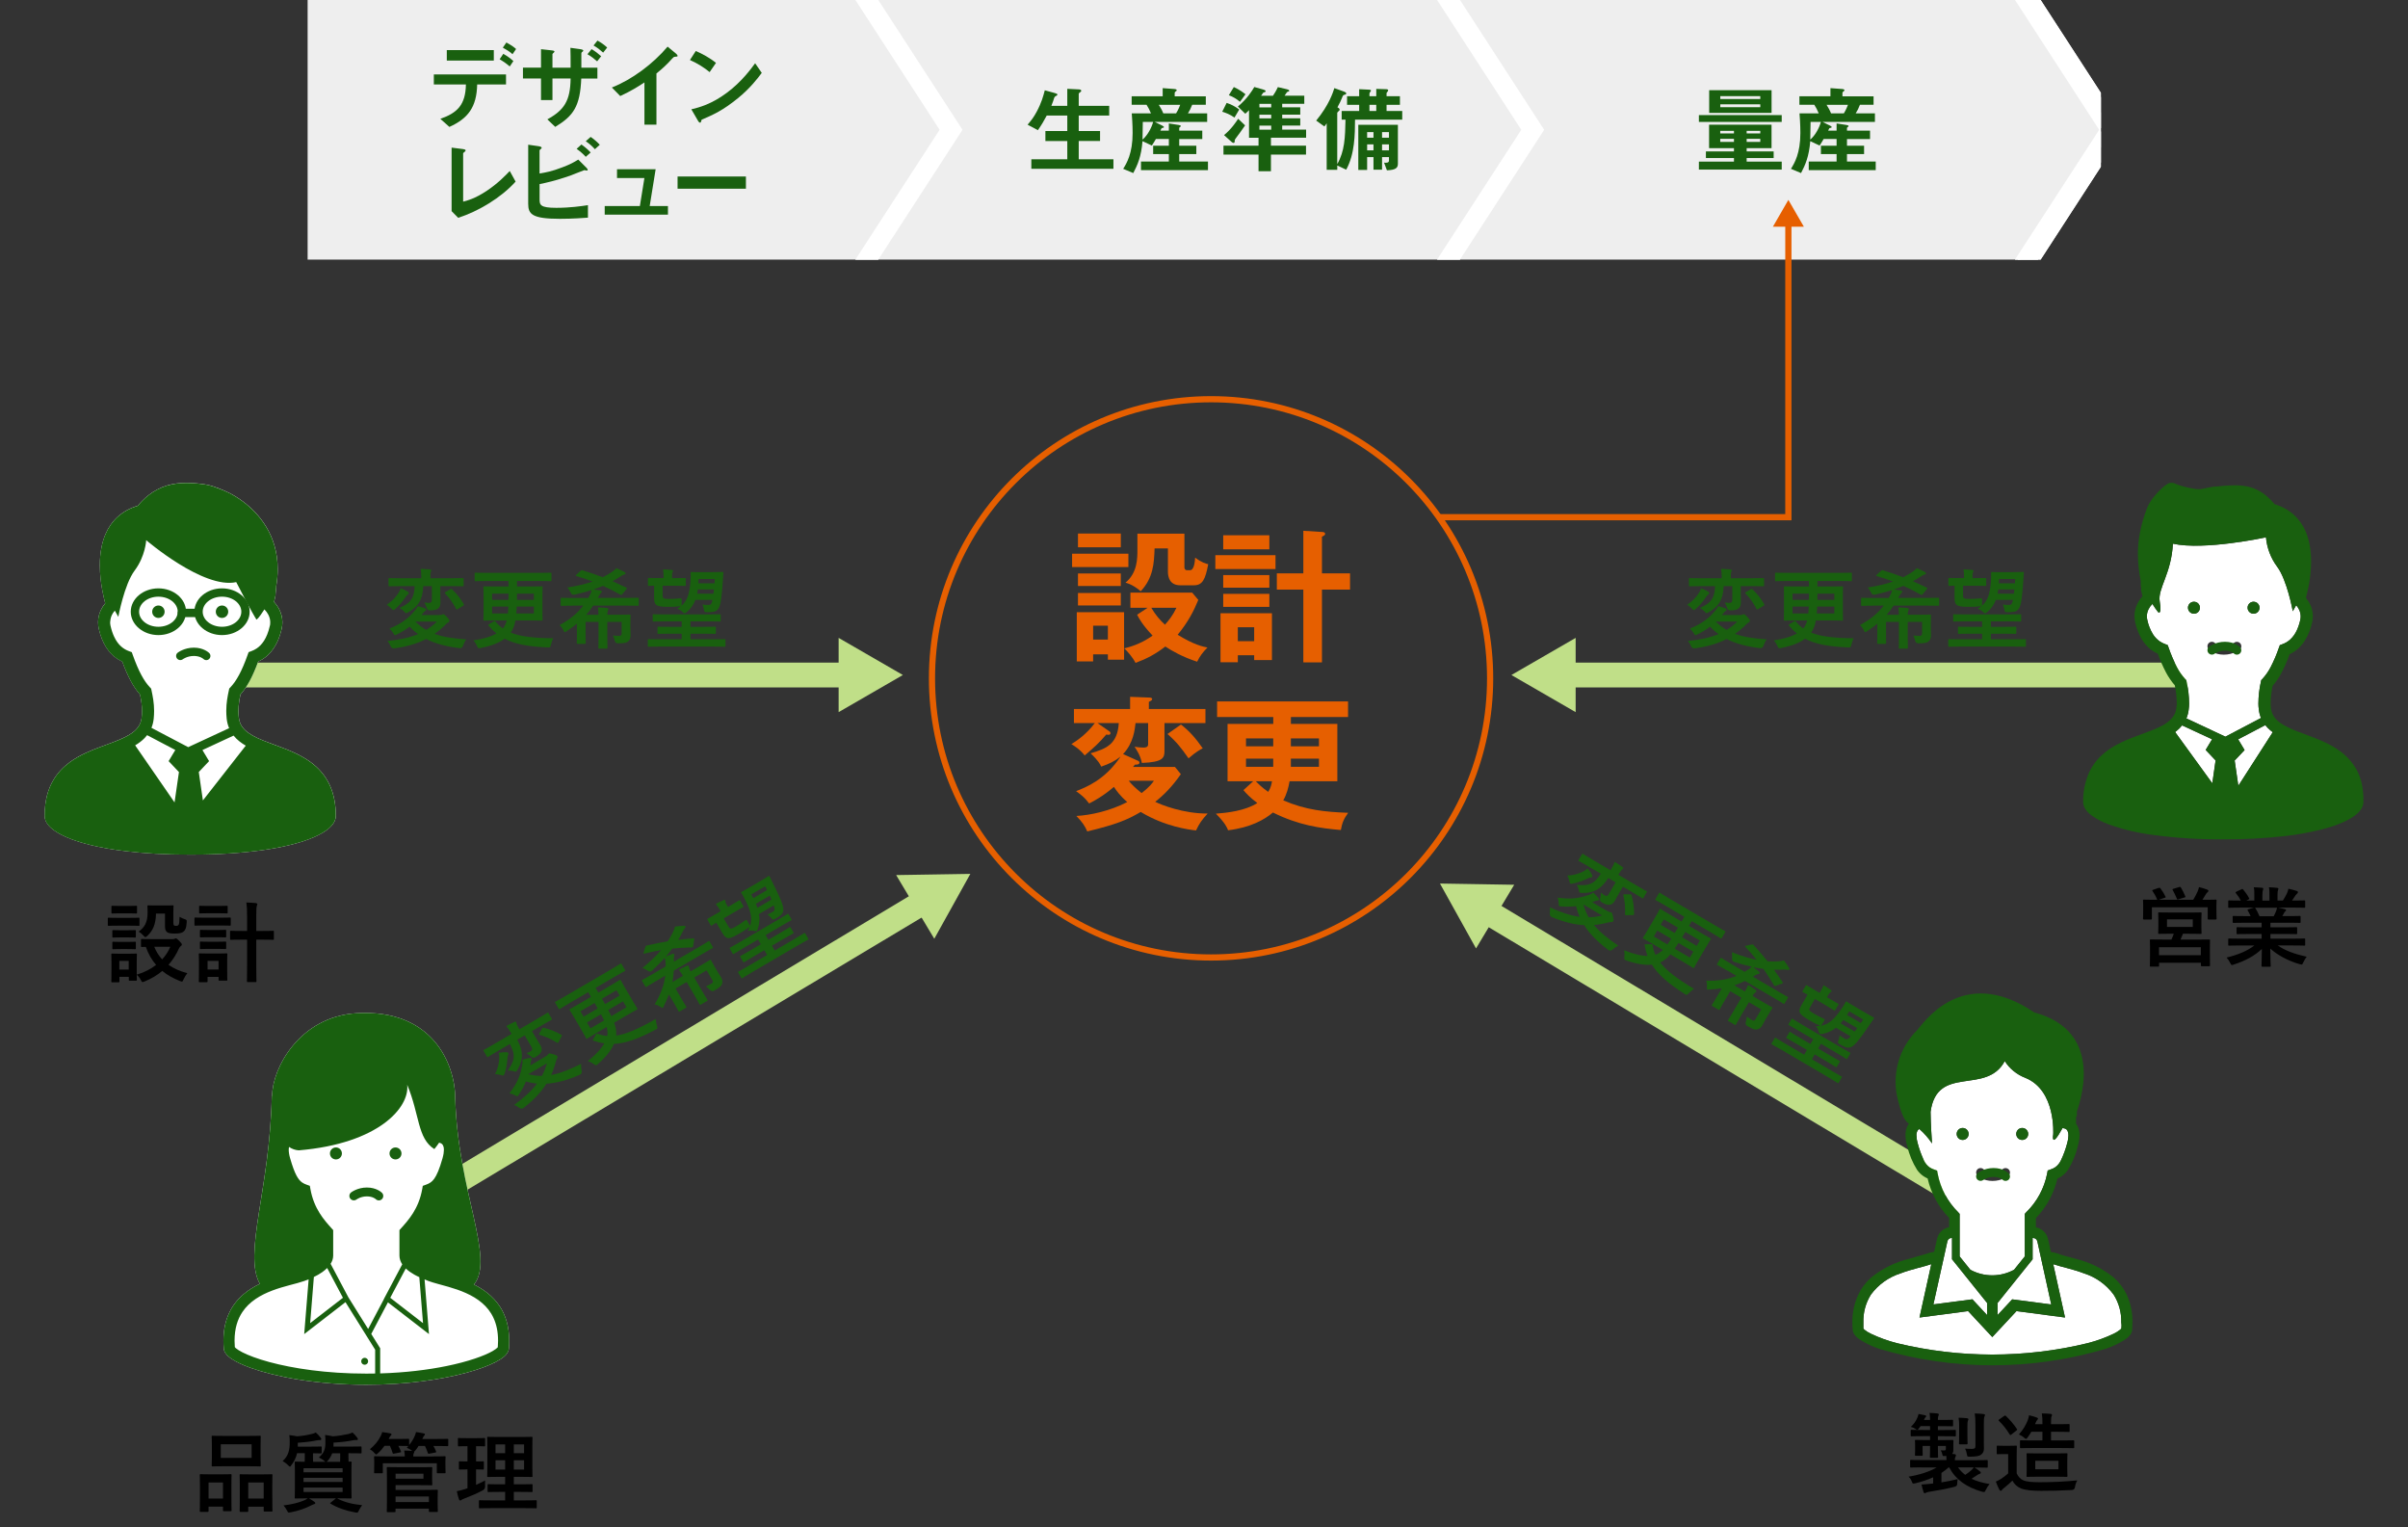 <?xml version="1.0" encoding="UTF-8"?>
<svg id="_x33_0" xmlns="http://www.w3.org/2000/svg" xmlns:xlink="http://www.w3.org/1999/xlink" viewBox="0 0 728 461.59">
  <rect x="0" y="0" width="728" height="461.59" fill="#333333" stroke="none"/>
  <defs>
    <style>
      .cls-1, .cls-2, .cls-3, .cls-4, .cls-5 {
        fill: none;
      }

      .cls-6 {
        fill: #c0df88;
      }

      .cls-2 {
        stroke: #fff;
        stroke-width: 5.81px;
      }

      .cls-2, .cls-3, .cls-4, .cls-5 {
        stroke-miterlimit: 10;
      }

      .cls-3 {
        stroke: #c0df88;
        stroke-width: 7.5px;
      }

      .cls-7 {
        clip-path: url(#clippath-1);
      }

      .cls-8 {
        clip-path: url(#clippath-2);
      }

      .cls-9 {
        fill: #19600f;
      }

      .cls-10 {
        fill: #19600f;
      }

      .cls-11 {
        fill: #fff;
      }

      .cls-12 {
        fill: #e65f00;
      }

      .cls-13 {
        fill: #eee;
      }

      .cls-14 {
        clip-path: url(#clippath);
      }

      .cls-4 {
        stroke-width: 1.88px;
      }

      .cls-4, .cls-5 {
        stroke: #e65f00;
      }

      .cls-5 {
        stroke-width: 1.87px;
      }
    </style>
    <clipPath id="clippath">
      <rect class="cls-1" x="93" width="542.14" height="78.46"/>
    </clipPath>
    <clipPath id="clippath-1">
      <rect class="cls-1" x="93" width="542.14" height="78.46"/>
    </clipPath>
    <clipPath id="clippath-2">
      <rect class="cls-1" x="959.68" y="291.32" width="664.65" height="81"/>
    </clipPath>
  </defs>
  <g>
    <g class="cls-14">
      <polyline class="cls-2" points="259.24 -4.36 287.53 39.23 259.24 82.82"/>
      <polyline class="cls-2" points="435.1 -4.36 463.38 39.23 435.1 82.82"/>
      <polyline class="cls-2" points="609.82 -4.36 638.1 39.23 609.82 82.82"/>
      <polyline class="cls-2" points="610.65 -4.36 638.93 39.23 610.65 82.82"/>
    </g>
    <g>
      <path class="cls-10" d="M130.29,51.29c-5.26-1.74-8.16-4.45-10.43-7.21-.55.38-1.08.7-2.06,1.22v2.64c3.28-.58,3.66-.64,4.74-.87l-.38,2.56c-2.99.67-6.68,1.42-7.09,1.48-.99.17-1.74.26-2.67.46-.26.26-.38.49-.52.49s-.17-.17-.2-.32l-.49-2.88c1.22-.06,2.35-.23,3.57-.46v-1.71c-1.95.78-3.95,1.48-5.99,2l-1.54-2.58c2.61-.44,5.17-1.1,7.93-2.64h-7.41v-2.5h11.42v-.93c-.41.06-.67.06-1.25.06l-.73-2.18c.93.06,1.39.06,1.39-.41v-1.02h-1.89v3.78h-2.88v-3.78h-1.77v3.25h-2.91v-5.2h4.68v-1.02h-5.99v-2.21h.58l-1.45-.9c1.25-1.22,1.86-2.18,2.53-3.83l2.76.81c.12.03.26.12.26.26,0,.09-.09.2-.29.26-.2.06-.23.09-.35.23h1.95v-1.54l2.99.15c.15,0,.29.12.29.2,0,.12-.12.23-.2.32-.09.09-.2.23-.2.41v.46h4.97v2.06h-4.97v1.1h5.4v2.21h-5.4v1.02h4.71v3.86c0,.23,0,.55-.44.96l1.37.12c.17.03.58.12.58.32,0,.12-.12.2-.52.35v.81h10.08v2.5h-3.72l1.34,1.28c.15.12.15.23.15.26,0,.17-.2.2-.29.2-.44.06-.49.06-.61.15-.49.49-1.54,1.42-1.89,1.71,2.06,1.05,3.43,1.48,5.05,1.83l-2.21,2.38ZM113.82,30.22h-3.28c-.23.35-.55.81-.84,1.1h4.13v-1.1ZM122.88,43.47c.64.87,1.22,1.39,2.21,2.15.38-.32.99-.75,1.83-2.15h-4.04ZM126.37,29.03c-.17.14-.26.23-.26.32v7.38h-3.05v-8.6l3.2.26c.15,0,.32.12.32.29,0,.09-.06.2-.2.35ZM131.57,27.44c-.09.09-.26.23-.26.41v10.2c0,2-1.54,2.27-3.95,2.29l-.93-2.64c.49.06.84.09,1.05.09.58,0,.96-.14.96-.99v-10.2l3.08.29c.12,0,.26.12.26.23,0,.17-.14.26-.2.32Z"/>
      <path class="cls-10" d="M144.85,51.03v-.75h-4.47v.75h-3.08v-11.77h10.63v11.77h-3.08ZM144.85,42.25h-4.47v5h4.47v-5ZM142.12,37.49v-10.11h13.97v10.11h-13.97ZM152.73,30.34h-7.35v4.18h7.35v-4.18ZM157.75,51.03v-.84h-4.91v.84h-3.14v-11.77h11.24v11.77h-3.2ZM157.75,42.25h-4.91v5h4.91v-5Z"/>
      <path class="cls-10" d="M176.06,29.18c-.52.2-.58.23-.67.41-.58,1.1-.78,1.57-2.12,3.89.26.17.44.29.44.52,0,.15-.03.29-.15.46-.32.38-.38.46-.38.7v16.44h-3.4v-13.22c-.67.93-1.05,1.42-1.8,2.27l-2.82-2c4.04-4.36,6.07-8.37,7.52-12.09l3.11,1.66c.2.12.55.32.55.58,0,.23-.2.35-.29.38ZM191.14,32.98c-.12.03-.7.03-.84.06-.15.06-2.15,2.21-2.59,2.62-2.06,1.92-4.27,3.72-6.62,5.35v5.49c0,1.19.23,1.57,1.25,1.57h4.04c1.07,0,1.45-.7,1.74-3.11l2.91,2.03c-.79,3.86-1.8,4.27-4.16,4.27h-6.25c-1.95,0-2.82-.81-2.82-2.76v-21.79l3.08.26c.41.03.93.06.93.44,0,.17-.23.35-.29.41-.12.06-.44.29-.44.55v8.74c3.17-2.53,5.06-4.47,6.83-6.94l2.85,1.77c.12.09.61.38.61.67,0,.17-.12.32-.23.38Z"/>
      <path class="cls-10" d="M218.25,37.63c-5.4-1.92-8.8-5.03-11.27-7.82-2.62,3.72-6.36,6.39-10.37,8.48l-2.76-2.91c4.76-1.77,8.57-4.65,11.13-8.89l3.81.52c.32.06.52.23.52.46,0,.06-.03.15-.06.17,1.42,1.71,3.08,3.2,4.94,4.36,2.21,1.42,4.04,2.15,6.62,2.85l-2.56,2.76ZM195.76,51.81v-3.22h3.89v-9.65l3.14.32c.2,0,.55.06.55.35,0,.09,0,.17-.2.35-.09.03-.29.2-.29.41v8.22h2.96v-15.2l3.25.32c.41.03.73.12.73.38,0,.17-.23.32-.35.38-.09.06-.32.23-.32.41v4.94h6.25v3.31h-6.25v5.46h9.27v3.22h-22.63Z"/>
      <path class="cls-10" d="M237.84,30.43v2.32h5.75v13.04h-14.44v-13.04h5.84v-2.32h-10.84v-2.79h24.61v2.79h-10.92ZM248.67,33.3c-.32.2-.46.29-.46.52v17.72h-2.91v-1.05h-17.96v.96h-2.96v-18.94l2.93.23c.38.03.58.09.58.32,0,.12-.06.2-.14.29-.29.26-.41.35-.41.64v13.77h17.96v-15.57l2.99.38c.46.06.58.17.58.38,0,.12-.06.26-.2.35ZM234.99,35.28h-2.96v2.73h2.96v-2.73ZM234.99,40.45h-2.96v2.79h2.96v-2.79ZM240.74,35.28h-2.91v2.73h2.91v-2.73ZM240.74,40.45h-2.91v2.79h2.91v-2.79Z"/>
    </g>
    <g>
      <path class="cls-10" d="M305.84,33.8v-2.67h11.45v2.67h-11.45ZM313.08,51.03v-.7h-3.34v.9h-3.14v-9.01h9.67v8.8h-3.2ZM307.24,41.09v-2.5h8.63v2.5h-8.63ZM307.35,37.46v-2.53h8.63v2.53h-8.63ZM307.61,30.05v-2.53h8.28v2.53h-8.28ZM313.08,44.98h-3.34v2.62h3.34v-2.62ZM326.15,37.98v13.77h-3.49v-13.77h-4.79v-3.31h4.79v-7.93l3.83.38c.17.03.46.09.46.32,0,.2-.26.35-.38.44-.2.12-.44.26-.44.52v6.28h4.79v3.31h-4.79Z"/>
      <path class="cls-10" d="M348.96,30.43v2.32h5.75v13.04h-14.44v-13.04h5.84v-2.32h-10.84v-2.79h24.61v2.79h-10.92ZM359.8,33.3c-.32.2-.46.29-.46.52v17.72h-2.91v-1.05h-17.95v.96h-2.96v-18.94l2.93.23c.38.03.58.09.58.32,0,.12-.06.2-.15.29-.29.26-.41.35-.41.64v13.77h17.95v-15.57l2.99.38c.46.06.58.17.58.38,0,.12-.06.26-.2.35ZM346.11,35.28h-2.96v2.73h2.96v-2.73ZM346.11,40.45h-2.96v2.79h2.96v-2.79ZM351.87,35.28h-2.91v2.73h2.91v-2.73ZM351.87,40.45h-2.91v2.79h2.91v-2.79Z"/>
      <path class="cls-10" d="M364.07,51.4v-3.22h13.22c1.66-4.07,2.76-8.86,3.25-11.94l3.43.7c.17.03.73.14.73.49,0,.12-.06.2-.29.32-.38.15-.41.26-.46.44-.61,2.15-2.24,7.32-3.31,9.99h8.46v3.22h-25.01ZM365.47,35.02v-3.05h9.18v-5.37l3.69.26c.2,0,.61.09.61.38,0,.12-.06.2-.29.32-.12.09-.26.17-.26.29v4.12h9.3v3.05h-22.23ZM371.66,47.13c-.35-4.01-1.66-7.18-2.82-9.5l3.11-.93c1.74,3.05,2.73,7.12,3.17,9.65l-3.46.78Z"/>
      <path class="cls-10" d="M409.84,45.77c2.03,2,4.71,3.22,7.52,3.69l-1.69,2.44c-4.01-.84-7.15-3.17-8.6-5.03v4.79h-3.22v-4.56c-2.38,2.27-6.51,4.24-8.83,5.03l-2.06-2.44c2.82-.67,5.96-2.03,8.02-3.92h-7.7v-2.41h10.58v-1.51l3.2.12c.06,0,.49.03.49.29,0,.12-.09.17-.17.26-.09.14-.2.23-.29.35v.49h10.9v2.41h-8.13ZM412.63,35.63c-1.34,1.45-1.71,1.83-2.62,2.53,2.09.67,4.1,1.34,5.99,2.35l-1.95,2.32c-1.92-1.08-5.35-2.56-6.86-2.93-1.86.84-5.37,2.5-11.18,2.62l-1.25-2.47c.46.03.99.06,1.74.06,2.67,0,5.29-.49,6.97-1.31-1.05-.26-1.57-.38-2.64-.55-.49.46-.67.64-.84.76l-2.99-1.37c.49-.41,1.02-.81,2.18-2h-5.93v-2.41h8.08c.7-.84,1.05-1.31,1.63-2.27h-6.01v1.45h-3.11v-3.81h9.94v-2l3.6.26c.17,0,.64.06.64.32,0,.09-.06.17-.2.29-.2.17-.38.35-.44.46v.67h10.05v3.78h-3.22v-1.42h-10.14l1.71.32c.52.09.7.2.7.38,0,.26-.46.41-.7.46-.29.49-.44.7-.76,1.1h12.93v2.41h-5.32ZM403.15,35.63c-.06.09-.52.64-.64.75,1.6.2,3.22.61,3.89.76.73-.55,1.13-.93,1.66-1.51h-4.91Z"/>
    </g>
    <g>
      <path class="cls-10" d="M504.3,33.59v-2.53h10.69v2.53h-10.69ZM527.95,51.78c-2.64-.76-4.12-1.42-6.01-2.82-1.83,1.45-2.93,2.06-5.4,2.93l-2.06-2.21v.9h-6.07v1.1h-3.17v-9.36h9.24v6.89c2.09-.58,3.37-1.16,5.29-2.44-.87-1.05-1.6-1.98-2.76-3.95l1.74-1.1h-2.99v-2.9h11.39l.9,1.16c-1.66,3.78-2.7,5.29-3.83,6.77,1.48.93,2.7,1.6,5.52,2.44l-1.77,2.59ZM505.64,41.03v-2.5h7.99v2.5h-7.99ZM505.73,37.34v-2.5h7.81v2.5h-7.81ZM505.84,29.82v-2.67h7.44v2.67h-7.44ZM511.28,44.95h-2.88v2.79h2.88v-2.79ZM527.81,37.34h-2.56c-1.48,0-2.59-.81-2.59-2.15v-5.03h-2.62c-.14,4.65-1.89,7.12-2.56,8.05l-2.64-1.34c.52-.75.99-1.48,1.42-2.82.52-1.6.7-3.31.7-5,0-.58,0-.79-.09-1.92h9.01v6.48c0,.64.26.73.49.73h.67c.52,0,.64-.61.87-1.98l2.29,1.39c-.15.87-.64,3.57-2.41,3.57ZM519.7,41.73c.61,1.34,1.19,2.21,2.15,3.23.46-.55,1.19-1.39,1.86-3.23h-4.01Z"/>
      <path class="cls-10" d="M533.25,33.8v-2.67h11.45v2.67h-11.45ZM540.48,51.03v-.7h-3.34v.9h-3.14v-9.01h9.67v8.8h-3.2ZM534.64,41.09v-2.5h8.63v2.5h-8.63ZM534.76,37.46v-2.53h8.63v2.53h-8.63ZM535.02,30.05v-2.53h8.28v2.53h-8.28ZM540.48,44.98h-3.34v2.62h3.34v-2.62ZM553.55,37.98v13.77h-3.49v-13.77h-4.79v-3.31h4.79v-7.93l3.83.38c.17.03.46.09.46.32,0,.2-.26.35-.38.44-.2.12-.44.26-.44.52v6.28h4.79v3.31h-4.79Z"/>
    </g>
    <g class="cls-7">
      <polygon class="cls-13" points="610.65 78.46 93 78.46 93 0 610.65 0 638.93 39.23 610.65 78.46"/>
      <polyline class="cls-2" points="259.24 -4.36 287.53 39.23 259.24 82.82"/>
      <polyline class="cls-2" points="435.1 -4.36 463.38 39.23 435.1 82.82"/>
      <polyline class="cls-2" points="609.82 -4.36 638.1 39.23 609.82 82.82"/>
      <polyline class="cls-2" points="610.65 -4.36 638.93 39.23 610.65 82.82"/>
    </g>
    <g>
      <path class="cls-10" d="M311.8,51.03v-2.88h10.87v-5.52h-6.62v-3.02h6.62v-4.68h-6.22c-.73,1.37-1.45,2.67-2.67,4.42l-3.11-1.66c1.08-1.28,1.77-2.12,2.73-3.89,1.51-2.82,2-4.74,2.47-6.51l3.05.84c.61.17.76.29.76.46,0,.14-.09.26-.35.38-.44.2-.49.35-.61.58-.17.58-.41,1.31-.87,2.44h4.82v-5.14l3.52.17c.46.03.7.15.7.44,0,.15-.09.26-.32.41-.35.2-.44.35-.44.55v3.57h9.21v2.93h-9.21v4.68h6.45v3.02h-6.45v5.52h10.49v2.88h-24.81Z"/>
      <path class="cls-10" d="M344.95,51.43v-2.61h8.42v-2.24h-4.74v-2.53h4.74v-2.03h-3.92c-.35.61-.73,1.25-1.22,1.98l-2.82-1.34c-.38,4.68-1.51,7.21-2.79,9.65l-3.05-1.28c1.05-1.68,2.85-4.65,2.85-10.81,0-.49,0-2.7-.26-5.96h5.81c-.44-1.05-.81-1.77-1.34-2.59h-4.5v-2.56h9.38v-2.47l3.54.26c.15,0,.7.06.7.38,0,.15-.17.26-.26.32s-.35.26-.35.49v1.02h9.41v2.56h-4.12c-.41,1.08-.79,1.8-1.28,2.59h5.81v2.58h-15.86l2.29,1.13c.38.2.49.32.49.44,0,.06,0,.12-.03.12-.06.09-.49.15-.58.17-.09.03-.14.12-.46.79h2.56v-2.18l2.96.46c.29.06.67.12.67.35,0,.12-.15.2-.23.26-.06.03-.26.17-.26.32v.79h6.97v2.53h-6.97v2.03h5.17v2.53h-5.17v2.24h8.69v2.61h-20.25ZM345.5,36.85c-.03,2.99-.06,4.16-.09,5.35,1.54-1.31,2.73-3.57,3.22-5.35h-3.14ZM350.33,31.68c.52.81.96,1.57,1.37,2.59h3.86c.23-.38.7-1.13,1.25-2.59h-6.48Z"/>
      <path class="cls-10" d="M373.2,35.54c-1.28-.96-2.73-1.48-3.69-1.77l1.34-2.67c1.31.46,2.35.93,3.81,2l-1.45,2.44ZM384.24,41.64v2.38h10.6v2.7h-10.6v5.03h-3.75v-5.03h-10.6v-2.7h10.6v-2.38h-2.88v-8.34c-.26.26-.67.7-1.13,1.08l-2.24-2.18c2.85-2.38,4.24-4.68,4.97-5.9l2.7.76c.17.06.73.2.73.52,0,.09-.09.2-.2.23-.49.17-.58.2-.64.35-.06.15-.41.58-.55.78h3.6c.38-.55.93-1.42,1.48-2.61l2.59.61c.73.17.84.32.84.49s-.12.2-.32.26c-.2.09-.29.09-.38.2-.06.06-.58.87-.7,1.04h5.96v2.44h-6.68v1.07h5.46v2.21h-5.46v1.1h5.46v2.21h-5.46v1.22h7.23v2.44h-10.63ZM373.6,41.82c-.32.44-.32.49-.32.99,0,.2-.15.38-.35.38s-.46-.17-.55-.26l-2.32-2.09c2.18-1.8,3.54-3.83,4.27-4.94l2.09,2c-.9,1.34-1.86,2.64-2.82,3.92ZM374.88,30.78c-.99-.87-2.18-1.57-3.37-2l1.51-2.47c1.83.84,2.88,1.69,3.52,2.18l-1.66,2.3ZM384.32,31.39h-3.57v1.07h3.57v-1.07ZM384.32,34.67h-3.57v1.1h3.57v-1.1ZM384.32,37.98h-3.57v1.22h3.57v-1.22Z"/>
      <path class="cls-10" d="M409.66,36.15c-.03,4.56-.06,10.37-2.67,15.14l-2.7-1.28v1.31h-3.2v-14.06c-.32.52-.49.7-.7.96l-2.47-1.77c3.92-4.76,5.08-8.54,5.49-9.82l2.99,1.08s.61.23.61.52c0,.09-.06.29-.32.35-.64.14-.67.23-.93.9-.23.67-.79,1.8-1.42,2.96.44.23.67.41.67.7,0,.2-.12.32-.38.52-.29.26-.35.38-.35.49v15.46c2.27-3.98,2.38-8.02,2.5-13.45h-1.16v-2.61h5.29v-1.86h-3.66v-2.61h3.66v-2.12l2.96.14c.41.03.61.09.61.26s-.15.32-.23.44c-.09.12-.23.29-.23.49v.79h2.06v-2.21l2.96.09c.35,0,.64.09.64.32,0,.17-.09.29-.2.44-.23.26-.29.35-.29.46v.9h4.04v2.61h-4.04v1.86h4.74v2.61h-14.26ZM419.31,51.49l-.87-2.32c.84.09,1.48,0,1.48-.61v-1.08h-2.09v3.81h-2.59v-3.81h-1.92v3.89h-2.67v-13.66h11.97v11.77c0,1.25-.61,1.89-3.31,2ZM415.24,39.93h-1.92v1.69h1.92v-1.69ZM415.24,43.65h-1.92v1.8h1.92v-1.8ZM416.08,31.68h-2.06v1.86h2.06v-1.86ZM419.92,39.93h-2.09v1.69h2.09v-1.69ZM419.92,43.65h-2.09v1.8h2.09v-1.8Z"/>
    </g>
    <g>
      <path class="cls-10" d="M144.26,25.52c-.14,6.88-2.79,10.31-8.4,12.84l-2.73-2.44c5.11-1.8,7.61-4.18,7.73-10.4h-9.7v-3.02h21.82v3.02h-8.72ZM135.08,18.31v-3.17h14.21v3.17h-14.21ZM154.11,20.08c-1.31-1.13-2.3-1.71-3.05-2.18l1.1-1.63c1.28.73,2.03,1.28,3.05,2.18l-1.1,1.63ZM154.95,16.39c-.49-.46-1.05-.93-2.93-1.98l1.07-1.57c1.92,1.08,2.47,1.54,2.93,1.98l-1.08,1.57Z"/>
      <path class="cls-10" d="M175.73,23.74c-.35,8.42-2.35,11.27-7.87,14.61l-2.38-2.27c5.11-2.82,6.94-5.61,7.03-12.35h-5.49v6.51h-3.46v-6.51h-5.46v-3.28h5.46v-5.58l3.2.35c.67.09.87.15.87.41,0,.15-.61.58-.61.73v4.1h5.49c0-2.64,0-4.33-.06-6.01l2.96.41c.61.09.93.23.93.46,0,.09,0,.15-.26.32-.29.23-.32.26-.32.67v4.15h4.85v3.28h-4.88ZM178.84,14.85c1.07.61,2,1.34,2.91,2.15l-1.22,1.54c-.93-.81-1.86-1.54-2.93-2.15l1.25-1.54ZM180.64,12.27c1.16.64,2.03,1.28,2.93,2.09l-1.22,1.54c-.9-.81-1.8-1.54-2.91-2.15l1.19-1.48Z"/>
      <path class="cls-10" d="M204.15,17.15c-.44.03-.49.09-.9.52-1.45,1.66-3.08,3.17-4.79,4.53v15.49h-3.63v-12.78c-1.98,1.31-3.92,2.53-7.32,4.12l-2.53-2.58c6.07-2.38,12.46-7.15,16.85-12.35l2.53,2.09c.12.09.49.46.49.7,0,.2-.12.23-.7.26Z"/>
      <path class="cls-10" d="M214.55,21.8c-1.66-1.37-3.63-2.62-5.96-3.66l1.77-2.73c1.92.84,4.27,2.09,6.1,3.6l-1.92,2.79ZM223.07,29.7c-4.59,3.72-7.35,4.94-10.95,6.48-.15.41-.2.9-.44.9-.17,0-.44-.17-.64-.55l-2.03-3.49c2.32-.55,6.13-1.54,10.78-5.03,4.45-3.31,7.23-7.15,8.51-8.89l2,2.91c-1.13,1.51-3.4,4.56-7.23,7.67Z"/>
      <path class="cls-10" d="M138.51,65.82l-1.98-2v-19.2l3.46.44c.2.03.78.12.78.41,0,.12-.03.17-.29.41-.44.35-.46.38-.46.49v14.58c1.16-.29,3.51-.87,7.15-3.28,3.43-2.29,5.69-4.68,6.94-5.98l1.77,3.2c-4.39,4.88-11.24,8.98-17.37,10.95Z"/>
      <path class="cls-10" d="M169.31,66.14c-8.54,0-9.62-1.45-9.62-4.56v-17.84l3.2.46c.58.09.87.29.87.46,0,.14-.17.29-.29.41-.32.23-.35.32-.35.38v7c2.12-.38,3.6-.61,6.86-1.86,2.56-.96,3.49-1.54,4.85-2.35l2.41,2.41s.44.44.44.67c0,.03,0,.23-.26.23-.09,0-.64-.12-.78-.12s-3.6,1.45-4.3,1.68c-4.65,1.6-7.29,2.15-9.21,2.53v4.59c0,1.68.17,2.59,5.03,2.59,4.21,0,7.73-.52,9.59-.81v3.78c-1.39.09-4.53.35-8.42.35ZM177.09,47.4c-.81-.9-1.74-1.68-2.76-2.41l1.45-1.31c1.08.76,1.98,1.54,2.79,2.41l-1.48,1.31ZM179.85,45.1c-.84-.96-1.71-1.69-2.76-2.41l1.48-1.31c1.02.7,1.95,1.51,2.76,2.38l-1.48,1.34Z"/>
      <path class="cls-10" d="M182.82,64.86v-2.59h10.63l1.37-8.45h-8.28v-2.67h11.68l-1.8,11.13h5.52v2.59h-19.12Z"/>
      <path class="cls-10" d="M204.85,57.04v-3.69h20.66v3.69h-20.66Z"/>
    </g>
    <g>
      <path class="cls-10" d="M513.62,36.85v-2.06h25.04v2.06h-25.04ZM513.62,51.26v-2.41h10.6v-1.08h-8.48v-2h8.48v-.99h-7.52v-7.09h18.88v7.09h-7.52v.99h8.16v2h-8.16v1.08h10.6v2.41h-25.04ZM516.73,34.12v-6.86h18.86v6.86h-18.86ZM524.22,39.55h-4.15v.78h4.15v-.78ZM524.22,41.96h-4.15v.93h4.15v-.93ZM532.18,29.06h-12.09v.87h12.09v-.87ZM532.18,31.53h-12.09v.87h12.09v-.87ZM532.18,39.55h-4.12v.78h4.12v-.78ZM532.18,41.96h-4.12v.93h4.12v-.93Z"/>
      <path class="cls-10" d="M546.83,51.43v-2.61h8.42v-2.24h-4.74v-2.53h4.74v-2.03h-3.92c-.35.61-.73,1.25-1.22,1.98l-2.82-1.34c-.38,4.68-1.51,7.21-2.79,9.65l-3.05-1.28c1.05-1.68,2.85-4.65,2.85-10.81,0-.49,0-2.7-.26-5.96h5.81c-.44-1.05-.81-1.77-1.34-2.59h-4.5v-2.56h9.38v-2.47l3.54.26c.15,0,.7.06.7.38,0,.15-.17.26-.26.32s-.35.26-.35.49v1.02h9.41v2.56h-4.12c-.41,1.08-.79,1.8-1.28,2.59h5.81v2.58h-15.86l2.29,1.13c.38.2.49.32.49.44,0,.06,0,.12-.03.12-.06.09-.49.15-.58.17-.09.03-.14.12-.46.79h2.56v-2.18l2.96.46c.29.06.67.12.67.35,0,.12-.15.2-.23.26-.06.03-.26.17-.26.32v.79h6.97v2.53h-6.97v2.03h5.17v2.53h-5.17v2.24h8.69v2.61h-20.25ZM547.38,36.85c-.03,2.99-.06,4.16-.09,5.35,1.54-1.31,2.73-3.57,3.22-5.35h-3.14ZM552.21,31.68c.52.81.96,1.57,1.37,2.59h3.86c.23-.38.7-1.13,1.25-2.59h-6.48Z"/>
    </g>
  </g>
  <g>
    <polyline class="cls-4" points="540.67 67.15 540.67 156.33 435.34 156.33"/>
    <polygon class="cls-12" points="536 68.52 540.67 60.42 545.35 68.52 536 68.52"/>
  </g>
  <g class="cls-8">
    <polygon class="cls-13" points="1590.49 372.32 532.32 372.32 532.32 291.32 1590.49 291.32 1619.69 331.82 1590.49 372.32"/>
  </g>
  <g>
    <g>
      <path class="cls-12" d="M341.14,167.37v4.03h-17.02v-4.03h17.02ZM339.84,185.05v14.34h-4.9v-1.6h-4.46v2.12h-4.94v-14.86h14.3ZM338.85,161.27v4.16h-12.95v-4.16h12.95ZM338.85,173.35v3.77h-12.95v-3.77h12.95ZM338.85,179.24v3.77h-12.95v-3.77h12.95ZM330.48,189.12v4.2h4.46v-4.2h-4.46ZM346.95,183.71h-5.2v-4.59h18.67l1.86,2.21c-1.34,3.25-3.03,6.63-6.24,10.53,4.81,2.99,7.62,3.6,9.01,3.86-1.47,1.47-2.34,2.69-3.12,4.29-4.33-1.39-7.75-3.34-9.62-4.59-3.03,2.34-5.67,3.72-9.01,4.94-.78-1.56-2.6-3.72-3.42-4.38,1.17-.3,4.77-1.13,8.58-3.86-3.16-3.33-4.2-5.37-4.68-6.32l3.16-2.08ZM358.08,161.31v10.18c0,.48.26.87.78.87h.87c1.3,0,1.47-2.47,1.6-3.81,1.91,1.47,3.25,1.82,3.94,1.99-.87,4.64-1.73,6.37-4.33,6.37h-4.12c-3.21,0-3.73-2.51-3.73-4.12v-7.02h-4.03c-.17,4.46-.35,8.84-4.2,12.95-.95-.87-2.73-2.12-4.59-2.6,3.6-3.03,3.6-7.23,3.6-10.14v-4.68h14.21ZM348.07,183.71c1.3,2.25,2.77,3.86,4.12,5.11,1.21-1.34,2.47-2.95,3.47-5.11h-7.58Z"/>
      <path class="cls-12" d="M385.62,167.81v4.2h-18.19v-4.2h18.19ZM384.54,185.35v14.17h-5.37v-1.47h-4.94v2.12h-5.24v-14.82h15.55ZM383.76,161.79v4.25h-13.95v-4.25h13.95ZM383.76,173.83v3.81h-13.95v-3.81h13.95ZM383.76,179.5v3.94h-13.95v-3.94h13.95ZM374.23,189.6v4.2h4.94v-4.2h-4.94ZM408.15,173.31v4.9h-8.49v22.01h-5.63v-22.01h-8.01v-4.9h8.01v-12.87l5.63.35c.43.04.95.04.95.61,0,.3-.17.43-.95.82v11.09h8.49Z"/>
      <path class="cls-12" d="M343.96,229.91c.22.09.52.26.52.61,0,.61-.87.61-1.39.61-.13.22-.39.52-.56.69h12.69l1.78,2.17c-2.6,3.77-5.24,6.41-7.75,8.36,1.86.95,8.58,3.6,15.85,3.55-1.78,1.95-2.51,2.99-3.51,5.11-2.04-.22-9.36-1.13-16.72-5.59-4.2,2.47-7.45,3.77-16.16,5.89-.74-1.69-1.43-2.73-3.29-4.68,4.2-.22,10.05-1.47,15.38-4.2-2.34-2.04-3.38-3.6-4.03-4.59-3.29,2.82-5.93,4.2-7.49,5.02-1.43-1.86-2.04-2.3-3.94-3.73,3.08-1.21,8.75-3.42,13.43-10.44-1.69,1.34-3.42,2.21-5.85,3.03-.26-.61-.78-1.73-3.21-4.03,4.77-1.39,8.14-2.73,8.53-9.14h-6.45l3.55,2.47c.26.17.39.3.39.65,0,.22-.26.43-.52.43-.17,0-.43,0-.74-.09-2.3,2.64-3.42,3.68-6.54,6.33-1.43-1.86-3.42-3.08-4.03-3.42,1.82-1.13,4.51-2.95,7.1-6.37h-6.32v-4.25h16.98v-3.68l5.67.22c.35,0,1,.04,1,.43s-.43.61-1,.87v2.17h17.11v4.25h-12.39v8.4c0,2.08-.39,3.42-6.84,3.64-.39-2.21-1.69-4.12-2.21-4.9.87.17,1.82.26,2.64.26.52,0,1.47-.04,1.47-.95v-6.45h-3.81c-.22,1.91-.61,6.06-3.77,9.36l4.42,1.99ZM341.23,235.98c.91,1.13,1.95,2.17,3.9,3.73,2.51-1.91,3.29-3.08,3.73-3.73h-7.62ZM357.04,219c2.51,1.95,4.38,4.03,6.58,7.19-.69.35-1.99,1-4.29,3.03-2.3-3.25-3.6-4.94-6.37-7.36l4.07-2.86Z"/>
      <path class="cls-12" d="M389.87,236.15c-.35,1.99-.87,3.94-1.91,5.76,6.8,2.95,12.69,3.51,19.62,3.77-1.34,1.91-1.78,2.9-2.21,5.2-6.19-.52-12.78-1.43-20.53-5.29-2.51,2.12-6.71,4.55-13.56,5.37-.3-.82-.87-2.17-3.68-5.02,3.47-.26,8.84-.87,12.52-3.21-2.3-1.73-3.38-2.95-4.2-3.9l2.95-2.69h-7.75v-17.33h13.82v-2.08h-16.98v-4.72h39.59v4.72h-17.28v2.08h14.04v17.33h-14.43ZM384.93,223.2h-8.23v2.38h8.23v-2.38ZM384.93,229.31h-8.23v2.47h8.23v-2.47ZM379.65,236.15c1.82,1.86,3.16,2.77,3.77,3.21.82-1.39,1-2.34,1.13-3.21h-4.9ZM390.26,225.58h8.49v-2.38h-8.49v2.38ZM390.26,231.77h8.49v-2.47h-8.49v2.47Z"/>
    </g>
    <circle class="cls-5" cx="366.13" cy="205.04" r="84.37"/>
    <g>
      <line class="cls-3" x1="54.31" y1="204.03" x2="256.82" y2="204.03"/>
      <polygon class="cls-6" points="253.54 215.25 272.96 204.03 253.54 192.81 253.54 215.25"/>
    </g>
    <g>
      <line class="cls-3" x1="139.26" y1="356.47" x2="279.51" y2="272.44"/>
      <polygon class="cls-6" points="282.46 283.75 293.36 264.14 270.93 264.5 282.46 283.75"/>
    </g>
    <g>
      <line class="cls-3" x1="449.19" y1="275.36" x2="589.45" y2="359.4"/>
      <polygon class="cls-6" points="446.24 286.67 435.34 267.06 457.78 267.43 446.24 286.67"/>
    </g>
    <g>
      <line class="cls-3" x1="675.59" y1="204.03" x2="473.08" y2="204.03"/>
      <polygon class="cls-6" points="476.36 192.81 456.94 204.03 476.36 215.25 476.36 192.81"/>
    </g>
    <g>
      <g>
        <g>
          <path class="cls-11" d="M14.26,240.29c.44-1.65,1.06-3.12,1.83-4.44,1.34-2.31,3.13-4.1,5.09-5.53,1.47-1.07,3.05-1.94,4.65-2.69,2.4-1.12,4.86-1.99,7.12-2.83,2.26-.83,4.34-1.65,5.95-2.6.59-.35,1.12-.71,1.58-1.09.69-.58,1.21-1.18,1.6-1.86.39-.68.65-1.45.75-2.41.07-.68.11-1.33.11-1.94,0-1.81-.27-3.38-.61-4.99-1.02-1.14-1.94-2.5-2.82-4.14-.88-1.63-1.71-3.55-2.54-5.82-.53-.25-1.07-.54-1.6-.89-1.2-.81-2.33-1.93-3.28-3.42-.95-1.49-1.71-3.35-2.23-5.65-.14-.63-.21-1.27-.21-1.89,0-1.3.31-2.54.82-3.65.36-.77.81-1.47,1.35-2.11-.27-1-.6-2.35-.89-3.92-.4-2.18-.74-4.81-.74-7.58,0-1.78.14-3.62.5-5.44.27-1.36.67-2.71,1.23-4.01.84-1.94,2.07-3.78,3.78-5.29,1.58-1.4,3.56-2.52,5.95-3.23,1.01-1.21,2.06-2.24,3.14-3.1,1.82-1.45,3.73-2.42,5.68-3.01,1.95-.59,3.93-.8,5.9-.8,1.04,0,2.08.06,3.12.15.97.09,1.78.19,2.51.31,1.09.18,1.98.42,2.84.72.87.3,1.7.65,2.79,1.08.41.17.96.41,1.62.74,1.15.58,2.63,1.44,4.2,2.61,2.37,1.77,4.99,4.27,7.03,7.65,1.02,1.69,1.89,3.6,2.51,5.74.62,2.14.97,4.5.97,7.08,0,1.6-.14,3.31-.44,5.09,0,.12,0,.25-.01.36-.01.22-.04.46-.06.69-.04.35-.08.72-.11,1.03-.01.15-.03.29-.04.4,0,.05,0,.1,0,.13v.04s0,.01,0,.01h0v.21s-.44,1.94-.44,1.94c.62.68,1.17,1.45,1.59,2.29.58,1.17.94,2.49.93,3.88,0,.62-.07,1.25-.21,1.88-.34,1.53-.8,2.87-1.34,4.03-.82,1.74-1.85,3.11-2.99,4.13-.88.79-1.83,1.37-2.77,1.8-.83,2.26-1.66,4.18-2.54,5.81-.87,1.63-1.8,2.99-2.82,4.13-.34,1.6-.61,3.18-.61,4.99,0,.61.03,1.26.1,1.94.07.66.21,1.23.42,1.74.31.76.77,1.42,1.39,2.04.62.61,1.41,1.18,2.34,1.71.95.54,2.05,1.04,3.24,1.52,2.09.85,4.48,1.65,6.9,2.61,1.82.73,3.65,1.55,5.4,2.59,1.31.77,2.58,1.67,3.74,2.73,1.74,1.59,3.24,3.58,4.28,6.04,1.04,2.46,1.62,5.37,1.62,8.81,0,.48-.1.95-.27,1.38-.16.4-.37.77-.63,1.11-.48.65-1.09,1.23-1.85,1.8-1.33.98-3.09,1.89-5.37,2.76-3.42,1.29-8.01,2.45-13.94,3.29-5.93.84-13.2,1.37-21.96,1.37-7.6,0-14.07-.4-19.52-1.05-4.09-.49-7.6-1.13-10.59-1.85-2.24-.55-4.18-1.15-5.84-1.78-1.25-.47-2.34-.96-3.29-1.47-.71-.38-1.34-.77-1.9-1.17-.84-.6-1.51-1.23-2.02-1.94-.25-.35-.46-.73-.62-1.13-.15-.41-.24-.86-.24-1.31,0-2.36.27-4.46.77-6.35Z"/>
          <path class="cls-10" d="M13.48,246.63c0,.46.09.9.24,1.31.15.4.37.78.62,1.13.51.71,1.18,1.33,2.02,1.94.56.4,1.19.79,1.9,1.17.95.51,2.05,1,3.29,1.47,1.66.63,3.6,1.23,5.84,1.78,2.98.73,6.5,1.36,10.59,1.85,5.45.65,11.93,1.05,19.52,1.05,8.76,0,16.03-.53,21.96-1.37,5.93-.84,10.52-2,13.94-3.29,2.28-.86,4.05-1.78,5.37-2.76.76-.56,1.37-1.14,1.85-1.8.26-.34.47-.72.63-1.11.17-.43.27-.89.27-1.38,0-3.44-.57-6.35-1.62-8.81-1.04-2.46-2.54-4.45-4.28-6.04-1.16-1.07-2.43-1.96-3.74-2.73-1.75-1.04-3.59-1.86-5.4-2.59-2.42-.96-4.81-1.76-6.9-2.61-1.19-.48-2.29-.99-3.24-1.52-.93-.53-1.73-1.1-2.34-1.71-.62-.62-1.08-1.27-1.39-2.04-.21-.52-.35-1.09-.42-1.74-.07-.68-.1-1.33-.1-1.94,0-1.81.27-3.39.61-4.99,1.02-1.14,1.94-2.5,2.82-4.13.88-1.64,1.71-3.55,2.54-5.81.94-.43,1.89-1.01,2.77-1.8,1.14-1.02,2.17-2.38,2.99-4.13.55-1.16,1-2.5,1.34-4.03.15-.63.21-1.27.21-1.88,0-1.4-.35-2.71-.93-3.88-.42-.84-.96-1.61-1.59-2.29l.44-1.94v-.2s0,0,0,0h0s0-.05,0-.05c0-.03,0-.08,0-.13,0-.11.02-.25.04-.4.03-.31.07-.68.11-1.03.02-.24.05-.47.06-.69,0-.12.01-.24.01-.36.3-1.78.44-3.48.44-5.09,0-2.58-.35-4.94-.97-7.08-.62-2.14-1.48-4.05-2.51-5.74-2.04-3.38-4.66-5.88-7.03-7.65-1.58-1.18-3.06-2.03-4.2-2.61-.66-.33-1.2-.57-1.62-.74-1.09-.43-1.93-.77-2.79-1.08-.86-.3-1.75-.54-2.84-.72-.72-.12-1.53-.22-2.51-.31-1.04-.09-2.08-.15-3.12-.15-1.97,0-3.95.21-5.9.8-1.95.59-3.86,1.56-5.68,3.01-1.08.86-2.12,1.89-3.14,3.1-2.39.72-4.37,1.83-5.95,3.23-1.71,1.51-2.94,3.35-3.78,5.29-.57,1.3-.96,2.65-1.23,4.01-.36,1.82-.5,3.66-.5,5.44,0,2.77.34,5.39.74,7.58.29,1.58.62,2.92.89,3.92-.53.64-.99,1.35-1.35,2.11-.52,1.11-.82,2.35-.82,3.65,0,.62.07,1.25.21,1.89.52,2.3,1.28,4.15,2.23,5.65.94,1.5,2.08,2.62,3.28,3.42.53.35,1.06.64,1.6.89.83,2.26,1.67,4.18,2.54,5.82.88,1.63,1.8,2.99,2.82,4.14.34,1.6.61,3.18.61,4.99,0,.61-.03,1.26-.11,1.94-.1.96-.36,1.73-.75,2.41-.39.68-.92,1.29-1.6,1.86-.46.38-.99.74-1.58,1.09-1.61.95-3.68,1.77-5.95,2.6-2.26.84-4.72,1.7-7.12,2.83-1.6.75-3.18,1.62-4.65,2.69-1.97,1.43-3.75,3.22-5.09,5.53-.77,1.32-1.39,2.79-1.83,4.44-.51,1.88-.77,3.99-.77,6.35ZM60.09,233.36l3.12-3.3-2.01-3.35,9.42-4.37c.52.65,1.12,1.23,1.76,1.74.6.48,1.25.91,1.92,1.3l-12.96,16.56-1.24-8.58ZM56.93,225.85l-11.15-5.86s.03-.07.05-.11c.33-.82.54-1.71.64-2.67.08-.81.12-1.58.12-2.32,0-2.39-.4-4.42-.79-6.25l-.11-.5-.35-.37c-.89-.94-1.75-2.14-2.61-3.75-.86-1.6-1.71-3.59-2.6-6.08l-.29-.81-.81-.3c-.84-.31-1.65-.75-2.41-1.43-.76-.68-1.48-1.6-2.11-2.95-.42-.89-.79-1.97-1.09-3.28-.08-.37-.12-.73-.12-1.08s.16-1.43.48-2.1c.23-.5.55-.98.93-1.42.64,1.08,1.06,1.89,1.06,1.89,0,0,1.79-9.8,4.92-13.98,3.3-4.4,3.51-9.21,3.51-9.21,0,0,17.31,14.88,27.22,12.68,4.95,9.63,5.89,10.95,5.89,10.95.28.41.02.66.84-.17.25-.25.95-1.26,1.79-2.54.5.5.91,1.07,1.21,1.66.35.72.55,1.46.55,2.24s-.04.71-.12,1.08c-.44,1.96-1.06,3.41-1.75,4.49-.69,1.08-1.44,1.81-2.23,2.34-.52.35-1.07.62-1.63.82l-.81.3-.29.81c-.88,2.49-1.74,4.48-2.6,6.08-.86,1.6-1.72,2.8-2.61,3.74l-.35.37-.11.5c-.4,1.83-.79,3.85-.79,6.25,0,.74.04,1.51.12,2.32.11,1.05.36,2.02.74,2.91l-12.35,5.73ZM40.86,225.29c1.05-.62,2.02-1.34,2.87-2.21.27-.27.51-.56.75-.87l8.52,4.48-2.02,3.37,3.12,3.3-1.33,9.18-11.91-17.25Z"/>
        </g>
        <path class="cls-10" d="M58.6,195.76c2.94,0,4.48,1.46,4.65,1.62.49.49.49,1.29,0,1.78-.49.49-1.27.49-1.76.01-.06-.06-1.01-.9-2.88-.9-2.01,0-3.33.98-3.34.99-.55.42-1.34.31-1.76-.23-.42-.55-.33-1.33.22-1.75.08-.06,1.98-1.52,4.88-1.52Z"/>
        <g>
          <circle class="cls-10" cx="47.89" cy="184.9" r="1.88"/>
          <circle class="cls-10" cx="67.12" cy="184.9" r="1.88"/>
          <path class="cls-10" d="M47.89,191.96c-4.61,0-8.36-3.17-8.36-7.06s3.75-7.06,8.36-7.06,8.36,3.17,8.36,7.06-3.75,7.06-8.36,7.06ZM47.89,180.35c-3.22,0-5.84,2.04-5.84,4.55s2.62,4.55,5.84,4.55,5.84-2.04,5.84-4.55-2.62-4.55-5.84-4.55Z"/>
          <path class="cls-10" d="M67.12,191.96c-4.61,0-8.36-3.17-8.36-7.06s3.75-7.06,8.36-7.06,8.36,3.17,8.36,7.06-3.75,7.06-8.36,7.06ZM67.12,180.35c-3.22,0-5.84,2.04-5.84,4.55s2.62,4.55,5.84,4.55,5.84-2.04,5.84-4.55-2.62-4.55-5.84-4.55Z"/>
          <path class="cls-10" d="M59.76,186.53h-4.77c-.69,0-1.26-.56-1.26-1.26s.56-1.26,1.26-1.26h4.77c.69,0,1.26.56,1.26,1.26s-.56,1.26-1.26,1.26Z"/>
        </g>
      </g>
      <g>
        <path d="M39.07,277.43c1.99,0,2.65-.05,2.81-.05.26,0,.29.03.29.29v1.86c0,.29-.03.31-.29.31-.16,0-.81-.05-2.81-.05h-3.41c-1.99,0-2.65.05-2.78.05-.26,0-.29-.03-.29-.31v-1.86c0-.26.03-.29.29-.29.13,0,.79.05,2.78.05h3.41ZM52.2,283.86c.29,0,.45-.05.58-.1.1-.05.24-.13.39-.13.18,0,.5.24,1,.74.6.63.81.92.81,1.1,0,.24-.08.34-.29.47s-.42.37-.63.81c-.76,1.73-1.81,3.39-3.12,4.88,1.58,1.1,3.46,1.94,5.7,2.52-.42.53-.84,1.18-1.13,1.84-.24.5-.31.71-.52.71-.13,0-.31-.08-.6-.18-1.99-.79-3.81-1.79-5.33-3.04-1.5,1.26-3.28,2.34-5.35,3.18-.29.13-.47.18-.6.18-.21,0-.31-.18-.55-.66-.31-.58-.71-1.13-1.23-1.55.03,1.05.05,1.39.05,1.5,0,.26-.03.29-.29.29h-1.86c-.26,0-.29-.03-.29-.29v-.87h-2.83v1.36c0,.26-.03.29-.29.29h-1.86c-.29,0-.31-.03-.31-.29,0-.18.05-.79.05-3.96v-1.68c0-1.65-.05-2.28-.05-2.47,0-.26.03-.29.31-.29.16,0,.71.05,2.39.05h2.34c1.71,0,2.23-.05,2.41-.05.26,0,.29.03.29.29,0,.16-.05.79-.05,2.02v4.07c2.31-.68,4.28-1.73,5.85-2.94-1.31-1.52-2.36-3.31-3.1-5.46-.76,0-1.1.03-1.18.03-.26,0-.29-.03-.29-.32v-1.84c0-.24.03-.26.29-.26.16,0,.92.05,3.2.05h6.11ZM38.76,273.83c1.71,0,2.21-.05,2.36-.05.29,0,.31.03.31.29v1.76c0,.26-.03.29-.31.29-.16,0-.66-.05-2.36-.05h-2.39c-1.71,0-2.23.05-2.39.05-.26,0-.29-.03-.29-.29v-1.76c0-.26.03-.29.29-.29.16,0,.68.05,2.39.05h2.39ZM38.55,281.18c1.6,0,2.07-.05,2.21-.05.29,0,.31.03.31.26v1.71c0,.26-.03.29-.31.29-.13,0-.6-.05-2.21-.05h-2.07c-1.6,0-2.07.05-2.23.05-.26,0-.29-.03-.29-.29v-1.71c0-.24.03-.26.29-.26.16,0,.63.05,2.23.05h2.07ZM38.55,284.7c1.6,0,2.07-.05,2.21-.05.29,0,.31.03.31.29v1.68c0,.26-.03.29-.31.29-.13,0-.6-.05-2.21-.05h-2.07c-1.6,0-2.07.05-2.23.05-.26,0-.29-.03-.29-.29v-1.68c0-.26.03-.29.29-.29.16,0,.63.05,2.23.05h2.07ZM36.08,290.45v2.62h2.83v-2.62h-2.83ZM47.16,276.14c-.05,3.31-1,5.2-2.57,6.69-.29.29-.47.42-.63.42s-.34-.16-.63-.5c-.39-.45-.97-.92-1.44-1.15,1.76-1.21,2.73-2.76,2.73-5.72,0-1.18-.05-1.78-.05-1.94,0-.26.03-.29.31-.29.16,0,.63.05,2.31.05h2.62c1.68,0,2.2-.05,2.36-.05.26,0,.29.03.29.29,0,.16-.05.79-.05,2.13v2.73c0,.42.03.74.18.89.13.13.31.16.73.16.37,0,.55-.13.71-.37.16-.26.21-.89.26-2.36.42.26,1.05.55,1.55.71.66.21.63.26.6.94-.08,1.58-.34,2.31-.94,2.81-.45.42-1.29.6-2.68.6-1.08,0-1.81-.1-2.23-.37-.52-.34-.71-.92-.71-1.81v-3.86h-2.73ZM46.63,286.17c.6,1.47,1.39,2.73,2.39,3.81,1.1-1.18,1.92-2.49,2.47-3.81h-4.85Z"/>
        <path d="M66.69,277.38c2,0,2.65-.05,2.81-.05.24,0,.26.03.26.29v1.86c0,.29-.03.31-.26.31-.16,0-.81-.05-2.81-.05h-4.83c-1.99,0-2.65.05-2.78.05-.26,0-.29-.03-.29-.31v-1.86c0-.26.03-.29.29-.29.13,0,.79.05,2.78.05h4.83ZM68.68,292.34c0,3.04.05,3.62.05,3.78,0,.26-.03.29-.29.29h-2.07c-.26,0-.29-.03-.29-.29v-.84h-3.33v1.31c0,.26-.03.29-.29.29h-2.05c-.29,0-.31-.03-.31-.29,0-.16.05-.76.05-3.94v-1.73c0-1.65-.05-2.28-.05-2.47,0-.26.03-.29.31-.29.16,0,.71.05,2.39.05h3.23c1.68,0,2.23-.05,2.41-.05.26,0,.29.03.29.29,0,.16-.05.79-.05,2.02v1.86ZM66.16,273.83c1.68,0,2.2-.05,2.36-.05.29,0,.31.03.31.29v1.73c0,.26-.03.29-.31.29-.16,0-.68-.05-2.36-.05h-3.28c-1.71,0-2.23.05-2.39.05-.26,0-.29-.03-.29-.29v-1.73c0-.26.03-.29.29-.29.16,0,.68.05,2.39.05h3.28ZM65.87,281.1c1.57,0,2.05-.05,2.2-.05.29,0,.31.03.31.29v1.71c0,.26-.03.29-.31.29-.16,0-.63-.05-2.2-.05h-2.91c-1.6,0-2.07.05-2.23.05-.26,0-.29-.03-.29-.29v-1.71c0-.26.03-.29.29-.29.16,0,.63.05,2.23.05h2.91ZM65.87,284.65c1.57,0,2.05-.05,2.2-.05.29,0,.31.03.31.29v1.68c0,.26-.03.29-.31.29-.16,0-.63-.05-2.2-.05h-2.91c-1.6,0-2.07.05-2.23.05-.26,0-.29-.03-.29-.29v-1.68c0-.26.03-.29.29-.29.16,0,.63.05,2.23.05h2.91ZM62.75,290.45v2.6h3.33v-2.6h-3.33ZM74.69,276.75c0-1.86-.03-2.65-.21-3.96,1,.03,2.02.08,2.89.18.26.03.42.16.42.29,0,.18-.08.31-.13.52-.13.32-.18.97-.18,2.91v4.7h1.68c2.39,0,3.2-.05,3.33-.05.29,0,.31.03.31.32v2.12c0,.26-.03.29-.31.29-.13,0-.94-.05-3.33-.05h-1.68v7.93c0,2.97.05,4.46.05,4.59,0,.29-.03.31-.26.31h-2.36c-.24,0-.26-.03-.26-.31,0-.13.05-1.63.05-4.57v-7.95h-1.47c-2.39,0-3.2.05-3.36.05-.29,0-.31-.03-.31-.29v-2.12c0-.29.03-.32.31-.32.16,0,.97.05,3.36.05h1.47v-4.65Z"/>
      </g>
    </g>
    <g>
      <path class="cls-10" d="M120.48,179.22c.29-.45.5-.89.66-1.42.73.29,1.57.66,2.1,1,.18.11.34.29.34.42,0,.18-.08.39-.24.47-.31.18-.42.37-.73.79-.87,1.26-1.73,2.39-3.07,3.57-.29.24-.45.37-.6.37-.18,0-.34-.18-.66-.53-.42-.45-.97-.87-1.37-1.1,1.63-1.08,2.7-2.23,3.57-3.57ZM132.84,185.89c.45,0,.63-.03.79-.11.16-.08.26-.13.42-.13.26,0,.39.18,1.08.84.6.63.73.89.73,1.13,0,.26-.1.39-.37.53-.21.13-.34.18-.81.66-1.08,1.08-2.15,1.99-3.28,2.78,2.76,1.02,5.85,1.39,9.55,1.68-.39.5-.71,1.21-.95,1.89q-.26.81-1.08.74c-3.88-.45-7.24-1.31-10.08-2.76-2.78,1.44-5.88,2.31-9.61,2.83q-.81.08-1.15-.68c-.24-.6-.55-1.1-.92-1.55,3.57-.34,6.61-1,9.24-2.07-.94-.68-1.78-1.42-2.57-2.26-1.1.87-2.36,1.63-3.81,2.34-.29.13-.45.24-.58.24-.18,0-.31-.18-.55-.63-.34-.55-.81-1.08-1.18-1.34,3.96-1.6,6.01-3.39,7.85-5.64.24-.29.47-.66.68-1.16.94.21,1.52.39,2.23.66.24.11.37.21.37.39,0,.24-.13.32-.39.45-.16.11-.31.32-.68.76-.1.16-.21.29-.34.42h5.41ZM127.96,177.17c-.18,4.2-1.57,6.22-4.51,7.87-.34.18-.52.29-.68.29s-.29-.16-.58-.5c-.45-.47-1-.87-1.42-1.05,3.12-1.47,4.46-2.62,4.59-6.61h-4.25c-2.39,0-3.2.05-3.36.05-.26,0-.29-.03-.29-.29v-1.94c0-.24.03-.26.29-.26.16,0,.97.05,3.36.05h6.25v-.37c0-1.13-.05-1.81-.18-2.47.92.03,1.89.08,2.81.16.26.03.39.13.39.26,0,.16-.05.34-.13.5-.11.24-.13.55-.13,1.52v.39h6.4c2.39,0,3.2-.05,3.36-.05.26,0,.29.03.29.26v1.94c0,.26-.03.29-.29.29-.16,0-.97-.05-3.36-.05h-3.41v2.21c0,1.42.05,2.15.05,2.73,0,.92-.26,1.52-.87,1.92-.55.31-.89.45-2.26.47q-.84.03-1.05-.79c-.18-.63-.45-1.21-.68-1.6.76.1.92.13,1.34.13.71,0,.92-.29.92-.92v-4.15h-2.6ZM125.65,187.88l-.05.05c1.05,1,2.13,1.81,3.25,2.47,1.18-.71,2.26-1.52,3.23-2.52h-6.43ZM136.1,178.12c.13-.08.24-.13.29-.13.1,0,.16.05.29.16,1.39,1.26,2.6,2.83,3.52,4.46.13.24.1.32-.21.5l-1.6,1c-.13.08-.24.13-.31.13-.05,0-.1-.05-.18-.18-.94-1.78-2.1-3.46-3.31-4.64-.18-.21-.18-.29.1-.47l1.42-.81Z"/>
      <path class="cls-10" d="M149.25,187.83c.32-.18.37-.16.55.05.66.81,1.39,1.5,2.2,2.07.45-.5.73-1.02.94-1.57.1-.26.18-.53.26-.84h-3.12c-2.57,0-3.49.05-3.65.05-.26,0-.29-.03-.29-.31,0-.16.05-.89.05-2.55v-4.67c0-1.68-.05-2.39-.05-2.55,0-.26.03-.29.29-.29.16,0,1.08.05,3.65.05h3.65v-1.65h-6.64c-2.36,0-3.15.05-3.31.05-.29,0-.29-.03-.29-.26v-2.02c0-.26,0-.29.29-.29.16,0,.95.05,3.31.05h16.01c2.36,0,3.15-.05,3.31-.05.29,0,.31.03.31.29v2.02c0,.24-.03.26-.31.26-.16,0-.94-.05-3.31-.05h-6.8v1.65h3.78c2.57,0,3.49-.05,3.67-.05.26,0,.29.03.29.29,0,.16-.05.87-.05,2.55v4.67c0,1.65.05,2.39.05,2.55,0,.29-.03.31-.29.31-.18,0-1.1-.05-3.67-.05h-4.25c-.1.55-.21,1-.31,1.36-.26.84-.63,1.63-1.13,2.31,2.89,1.18,6.9,1.65,12.89,1.71-.31.53-.55,1.23-.73,1.97-.21.81-.18.81-1.02.79-5.91-.24-9.87-1-12.97-2.62-1.71,1.26-4.07,2.18-7.22,2.81-.24.05-.39.05-.55.05-.29,0-.37-.16-.6-.71-.29-.66-.68-1.26-1.08-1.65,2.99-.42,5.33-1.15,6.98-2.1-.84-.68-1.6-1.44-2.36-2.31-.08-.1-.13-.16-.13-.24s.08-.13.26-.24l1.39-.84ZM148.78,179.43v1.89h4.93c.03-.58.03-1.21.03-1.89h-4.96ZM148.78,183.34v2.07h4.78c.05-.58.1-1.29.13-2.07h-4.91ZM161.4,185.41v-2.07h-5.17c-.05.79-.08,1.47-.13,2.07h5.3ZM161.4,181.32v-1.89h-5.09c0,.68-.03,1.31-.03,1.89h5.12Z"/>
      <path class="cls-10" d="M173.06,183.08c-2.31,0-3.1.05-3.25.05-.29,0-.31-.03-.31-.29v-1.86c0-.26.03-.29.31-.29.16,0,.94.05,3.25.05h4.8l.55-1.05c.24-.45.37-.79.47-1.34-1.6.53-3.31.97-5.2,1.39q-.79.18-1.1-.53c-.34-.63-.76-1.34-1.08-1.63,3.1-.47,5.54-1.08,7.66-1.81-1.58-.6-3.2-1.16-4.93-1.65-.29-.08-.24-.18.03-.42l1.26-1.16c.26-.24.31-.24.58-.16,2.2.68,4.17,1.34,6.11,2.1.92-.45,1.79-.97,2.68-1.52.39-.26.97-.71,1.47-1.21.89.34,1.81.81,2.47,1.15.24.13.29.26.29.42s-.16.29-.37.34c-.21.05-.58.18-.92.42-.89.58-1.76,1.13-2.65,1.6,1.31.58,2.68,1.21,4.15,1.92.13.08.21.13.21.18,0,.08-.08.18-.18.32l-1.23,1.5c-.24.29-.34.26-.58.13-1.78-1-3.52-1.86-5.25-2.65-.92.39-1.89.76-2.89,1.1.76.08,1.44.16,2.02.26.31.05.52.16.52.37,0,.16-.03.24-.18.37-.26.21-.45.5-.63.81-.13.26-.29.5-.42.73h8.87c2.31,0,3.1-.05,3.25-.05.24,0,.26.03.26.29v1.86c0,.26-.03.29-.26.29-.16,0-.94-.05-3.25-.05h-10.26c-.66,1-1.34,1.92-2.1,2.76h3.7c0-.79-.05-1.42-.16-2.21,1,.03,1.84.08,2.76.18.24.03.39.13.39.29,0,.18-.05.32-.13.5-.11.24-.18.55-.18,1.23h2.86c2.47,0,3.73-.05,3.88-.05.26,0,.29.03.29.29,0,.16-.05.92-.05,2.44v1.6c0,.66.05,1.39.05,1.97,0,.68-.18,1.29-.6,1.68-.5.5-1,.71-3.2.71q-.81,0-1-.84c-.13-.53-.29-.97-.55-1.52.87.08,1.29.1,1.92.1.5,0,.73-.21.73-.76v-3.44h-4.33v4.54c0,2.07.05,3.07.05,3.23,0,.26-.03.29-.29.29h-2.18c-.26,0-.29-.03-.29-.29,0-.16.05-1.16.05-3.23v-4.54h-3.91v4.23c0,1.5.05,1.94.05,2.1,0,.26-.03.29-.31.29h-2.13c-.26,0-.29-.03-.29-.29,0-.16.05-.6.05-2.1v-3.7c-.89.73-1.89,1.47-3.04,2.23-.29.21-.45.32-.58.32-.18,0-.29-.18-.47-.58-.31-.66-.71-1.16-1.15-1.55,2.91-1.57,5.27-3.39,7.16-5.88h-3.28Z"/>
      <path class="cls-10" d="M199.36,195.44c-2.31,0-3.1.05-3.25.05-.24,0-.26-.03-.26-.29v-1.73c0-.26.03-.29.26-.29.16,0,.94.05,3.25.05h6.72v-1.68h-3.39c-2.57,0-3.46.05-3.62.05-.26,0-.29-.03-.29-.31v-1.58c0-.26.03-.29.29-.29.16,0,1.05.05,3.62.05h3.39v-1.65h-4.93c-2.55,0-3.39.05-3.54.05-.26,0-.29-.03-.29-.29v-1.63c0-.26.03-.29.29-.29.16,0,1,.05,3.54.05h12.91c2.52,0,3.36-.05,3.52-.05.29,0,.31.03.31.29v1.63c0,.26-.03.29-.31.29-.16,0-1-.05-3.52-.05h-5.3v1.65h3.73c2.57,0,3.46-.05,3.62-.05.29,0,.31.03.31.29v1.58c0,.29-.03.31-.31.31-.16,0-1.05-.05-3.62-.05h-3.73v1.68h7.03c2.34,0,3.1-.05,3.28-.05.24,0,.26.03.26.29v1.73c0,.26-.03.29-.26.29-.18,0-.95-.05-3.28-.05h-16.43ZM215.58,172.92c1.97,0,2.65-.05,2.81-.05.26,0,.31.05.31.29-.05.42-.1,1.29-.16,2.18-.16,2.89-.45,5.35-.68,6.72-.29,1.52-.84,2.57-1.99,2.83-.5.11-1.29.16-1.97.16-.81,0-.94-.05-1.02-.5-.1-.63-.29-1.34-.55-1.81.84.1,1.6.13,2.23.08.42-.05.68-.66.84-1.5h-5.17c-.52,1.42-1.34,2.6-2.6,3.7-.29.24-.47.37-.63.37-.21,0-.37-.16-.66-.42-.45-.47-1-.76-1.6-1,.42-.24.79-.47,1.13-.76-.08.03-.16.05-.29.05-1.21.13-2.26.16-3.36.16-1.39,0-2.62-.03-3.39-.34-.71-.29-1.08-.92-1.08-2.26v-3.78c-1.02.03-1.47.05-1.57.05-.26,0-.29-.03-.29-.29v-1.84c0-.26.03-.26.29-.26.16,0,.89.03,3.07.03h1.36v-.76c0-.52-.03-1.1-.16-1.86.79.03,1.89.08,2.65.16.24.03.37.13.37.26,0,.18-.08.26-.16.45-.11.21-.13.47-.13.97v.79h.79c2.2,0,2.91-.03,3.07-.03.26,0,.29,0,.29.26v1.84c0,.26-.03.29-.29.29-.16,0-.87-.05-3.07-.05h-3.65v2.73c0,.71.08.94.39,1.08.37.16.79.18,1.6.18,1.23,0,2.18-.05,3.31-.18.42-.05.45-.03.45.66v1.02c0,.31-.03.47-.08.58,1.81-1.55,2.52-3.75,2.76-7.45.08-1.13.08-1.71.05-2.47,0-.26.03-.31.26-.31.16,0,.63.05,2.13.05h4.38ZM210.96,178.17c-.05.45-.1.89-.18,1.29h4.91c.05-.39.13-.84.16-1.29h-4.88ZM211.2,175.02l-.05,1.29h4.86l.08-1.29h-4.88Z"/>
    </g>
    <g>
      <path class="cls-10" d="M513.63,179.22c.29-.45.5-.89.66-1.42.73.29,1.57.66,2.1,1,.18.11.34.29.34.42,0,.18-.08.39-.24.47-.31.18-.42.37-.73.79-.87,1.26-1.73,2.39-3.07,3.57-.29.24-.45.37-.6.37-.18,0-.34-.18-.66-.53-.42-.45-.97-.87-1.37-1.1,1.63-1.08,2.7-2.23,3.57-3.57ZM526,185.89c.45,0,.63-.03.79-.11.16-.08.26-.13.42-.13.26,0,.39.18,1.08.84.6.63.73.89.73,1.13,0,.26-.1.39-.37.53-.21.13-.34.18-.81.66-1.08,1.08-2.15,1.99-3.28,2.78,2.76,1.02,5.85,1.39,9.55,1.68-.39.5-.71,1.21-.95,1.89q-.26.81-1.08.74c-3.88-.45-7.24-1.31-10.08-2.76-2.78,1.44-5.88,2.31-9.61,2.83q-.81.08-1.15-.68c-.24-.6-.55-1.1-.92-1.55,3.57-.34,6.61-1,9.24-2.07-.94-.68-1.78-1.42-2.57-2.26-1.1.87-2.36,1.63-3.81,2.34-.29.13-.45.24-.58.24-.18,0-.31-.18-.55-.63-.34-.55-.81-1.08-1.18-1.34,3.96-1.6,6.01-3.39,7.85-5.64.24-.29.47-.66.68-1.16.94.21,1.52.39,2.23.66.24.11.37.21.37.39,0,.24-.13.32-.39.45-.16.11-.31.32-.68.76-.1.16-.21.29-.34.42h5.41ZM521.11,177.17c-.18,4.2-1.57,6.22-4.51,7.87-.34.18-.52.29-.68.29s-.29-.16-.58-.5c-.45-.47-1-.87-1.42-1.05,3.12-1.47,4.46-2.62,4.59-6.61h-4.25c-2.39,0-3.2.05-3.36.05-.26,0-.29-.03-.29-.29v-1.94c0-.24.03-.26.29-.26.16,0,.97.05,3.36.05h6.25v-.37c0-1.13-.05-1.81-.18-2.47.92.03,1.89.08,2.81.16.26.03.39.13.39.26,0,.16-.05.34-.13.5-.11.24-.13.55-.13,1.52v.39h6.4c2.39,0,3.2-.05,3.36-.05.26,0,.29.03.29.26v1.94c0,.26-.03.29-.29.29-.16,0-.97-.05-3.36-.05h-3.41v2.21c0,1.42.05,2.15.05,2.73,0,.92-.26,1.52-.87,1.92-.55.31-.89.45-2.26.47q-.84.03-1.05-.79c-.18-.63-.45-1.21-.68-1.6.76.1.92.13,1.34.13.71,0,.92-.29.92-.92v-4.15h-2.6ZM518.8,187.88l-.05.05c1.05,1,2.13,1.81,3.25,2.47,1.18-.71,2.26-1.52,3.23-2.52h-6.43ZM529.25,178.12c.13-.08.24-.13.29-.13.1,0,.16.05.29.16,1.39,1.26,2.6,2.83,3.52,4.46.13.24.1.32-.21.5l-1.6,1c-.13.08-.24.13-.31.13-.05,0-.1-.05-.18-.18-.94-1.78-2.1-3.46-3.31-4.64-.18-.21-.18-.29.1-.47l1.42-.81Z"/>
      <path class="cls-10" d="M542.4,187.83c.32-.18.37-.16.55.05.66.81,1.39,1.5,2.2,2.07.45-.5.73-1.02.94-1.57.1-.26.18-.53.26-.84h-3.12c-2.57,0-3.49.05-3.65.05-.26,0-.29-.03-.29-.31,0-.16.05-.89.05-2.55v-4.67c0-1.68-.05-2.39-.05-2.55,0-.26.03-.29.29-.29.16,0,1.08.05,3.65.05h3.65v-1.65h-6.64c-2.36,0-3.15.05-3.31.05-.29,0-.29-.03-.29-.26v-2.02c0-.26,0-.29.29-.29.16,0,.95.05,3.31.05h16.01c2.36,0,3.15-.05,3.31-.05.29,0,.31.03.31.29v2.02c0,.24-.03.26-.31.26-.16,0-.94-.05-3.31-.05h-6.8v1.65h3.78c2.57,0,3.49-.05,3.67-.05.26,0,.29.03.29.29,0,.16-.05.87-.05,2.55v4.67c0,1.65.05,2.39.05,2.55,0,.29-.03.31-.29.31-.18,0-1.1-.05-3.67-.05h-4.25c-.1.55-.21,1-.31,1.36-.26.84-.63,1.63-1.13,2.31,2.89,1.18,6.9,1.65,12.89,1.71-.31.53-.55,1.23-.73,1.97-.21.81-.18.81-1.02.79-5.91-.24-9.87-1-12.97-2.62-1.71,1.26-4.07,2.18-7.22,2.81-.24.05-.39.05-.55.05-.29,0-.37-.16-.6-.71-.29-.66-.68-1.26-1.08-1.65,2.99-.42,5.33-1.15,6.98-2.1-.84-.68-1.6-1.44-2.36-2.31-.08-.1-.13-.16-.13-.24s.08-.13.26-.24l1.39-.84ZM541.93,179.43v1.89h4.93c.03-.58.03-1.21.03-1.89h-4.96ZM541.93,183.34v2.07h4.78c.05-.58.1-1.29.13-2.07h-4.91ZM554.56,185.41v-2.07h-5.17c-.05.79-.08,1.47-.13,2.07h5.3ZM554.56,181.32v-1.89h-5.09c0,.68-.03,1.31-.03,1.89h5.12Z"/>
      <path class="cls-10" d="M566.21,183.08c-2.31,0-3.1.05-3.25.05-.29,0-.31-.03-.31-.29v-1.86c0-.26.03-.29.31-.29.16,0,.94.05,3.25.05h4.8l.55-1.05c.24-.45.37-.79.47-1.34-1.6.53-3.31.97-5.2,1.39q-.79.18-1.1-.53c-.34-.63-.76-1.34-1.08-1.63,3.1-.47,5.54-1.08,7.66-1.81-1.58-.6-3.2-1.16-4.93-1.65-.29-.08-.24-.18.03-.42l1.26-1.16c.26-.24.31-.24.58-.16,2.2.68,4.17,1.34,6.11,2.1.92-.45,1.79-.97,2.68-1.52.39-.26.97-.71,1.47-1.21.89.34,1.81.81,2.47,1.15.24.13.29.26.29.42s-.16.29-.37.34c-.21.05-.58.18-.92.42-.89.58-1.76,1.13-2.65,1.6,1.31.58,2.68,1.21,4.15,1.92.13.08.21.13.21.18,0,.08-.08.18-.18.32l-1.23,1.5c-.24.29-.34.26-.58.13-1.78-1-3.52-1.86-5.25-2.65-.92.39-1.89.76-2.89,1.1.76.08,1.44.16,2.02.26.31.05.52.16.52.37,0,.16-.03.24-.18.37-.26.21-.45.5-.63.81-.13.26-.29.5-.42.73h8.87c2.31,0,3.1-.05,3.25-.05.24,0,.26.03.26.29v1.86c0,.26-.03.29-.26.29-.16,0-.94-.05-3.25-.05h-10.26c-.66,1-1.34,1.92-2.1,2.76h3.7c0-.79-.05-1.42-.16-2.21,1,.03,1.84.08,2.76.18.24.03.39.13.39.29,0,.18-.05.32-.13.5-.11.24-.18.55-.18,1.23h2.86c2.47,0,3.73-.05,3.88-.05.26,0,.29.03.29.29,0,.16-.05.92-.05,2.44v1.6c0,.66.05,1.39.05,1.97,0,.68-.18,1.29-.6,1.68-.5.5-1,.71-3.2.71q-.81,0-1-.84c-.13-.53-.29-.97-.55-1.52.87.08,1.29.1,1.92.1.5,0,.73-.21.73-.76v-3.44h-4.33v4.54c0,2.07.05,3.07.05,3.23,0,.26-.03.29-.29.29h-2.18c-.26,0-.29-.03-.29-.29,0-.16.05-1.16.05-3.23v-4.54h-3.91v4.23c0,1.5.05,1.94.05,2.1,0,.26-.03.29-.31.29h-2.13c-.26,0-.29-.03-.29-.29,0-.16.05-.6.05-2.1v-3.7c-.89.73-1.89,1.47-3.04,2.23-.29.21-.45.32-.58.32-.18,0-.29-.18-.47-.58-.31-.66-.71-1.16-1.15-1.55,2.91-1.57,5.27-3.39,7.16-5.88h-3.28Z"/>
      <path class="cls-10" d="M592.52,195.44c-2.31,0-3.1.05-3.25.05-.24,0-.26-.03-.26-.29v-1.73c0-.26.03-.29.26-.29.16,0,.94.05,3.25.05h6.72v-1.68h-3.39c-2.57,0-3.46.05-3.62.05-.26,0-.29-.03-.29-.31v-1.58c0-.26.03-.29.29-.29.16,0,1.05.05,3.62.05h3.39v-1.65h-4.93c-2.55,0-3.39.05-3.54.05-.26,0-.29-.03-.29-.29v-1.63c0-.26.03-.29.29-.29.16,0,1,.05,3.54.05h12.91c2.52,0,3.36-.05,3.52-.05.29,0,.31.03.31.29v1.63c0,.26-.03.29-.31.29-.16,0-1-.05-3.52-.05h-5.3v1.65h3.73c2.57,0,3.46-.05,3.62-.05.29,0,.31.03.31.29v1.58c0,.29-.03.31-.31.31-.16,0-1.05-.05-3.62-.05h-3.73v1.68h7.03c2.34,0,3.1-.05,3.28-.05.24,0,.26.03.26.29v1.73c0,.26-.03.29-.26.29-.18,0-.95-.05-3.28-.05h-16.43ZM608.74,172.92c1.97,0,2.65-.05,2.81-.05.26,0,.31.05.31.29-.05.42-.1,1.29-.16,2.18-.16,2.89-.45,5.35-.68,6.72-.29,1.52-.84,2.57-1.99,2.83-.5.11-1.29.16-1.97.16-.81,0-.94-.05-1.02-.5-.1-.63-.29-1.34-.55-1.81.84.1,1.6.13,2.23.08.42-.05.68-.66.84-1.5h-5.17c-.52,1.42-1.34,2.6-2.6,3.7-.29.24-.47.37-.63.37-.21,0-.37-.16-.66-.42-.45-.47-1-.76-1.6-1,.42-.24.79-.47,1.13-.76-.08.03-.16.05-.29.05-1.21.13-2.26.16-3.36.16-1.39,0-2.62-.03-3.39-.34-.71-.29-1.08-.92-1.08-2.26v-3.78c-1.02.03-1.47.05-1.57.05-.26,0-.29-.03-.29-.29v-1.84c0-.26.03-.26.29-.26.16,0,.89.03,3.07.03h1.36v-.76c0-.52-.03-1.1-.16-1.86.79.03,1.89.08,2.65.16.24.03.37.13.37.26,0,.18-.08.26-.16.45-.11.21-.13.47-.13.97v.79h.79c2.2,0,2.91-.03,3.07-.03.26,0,.29,0,.29.26v1.84c0,.26-.03.29-.29.29-.16,0-.87-.05-3.07-.05h-3.65v2.73c0,.71.08.94.39,1.08.37.16.79.18,1.6.18,1.23,0,2.18-.05,3.31-.18.42-.05.45-.03.45.66v1.02c0,.31-.03.47-.08.58,1.81-1.55,2.52-3.75,2.76-7.45.08-1.13.08-1.71.05-2.47,0-.26.03-.31.26-.31.16,0,.63.05,2.13.05h4.38ZM604.12,178.17c-.05.45-.1.89-.18,1.29h4.91c.05-.39.13-.84.16-1.29h-4.88ZM604.35,175.02l-.05,1.29h4.86l.08-1.29h-4.88Z"/>
    </g>
    <g>
      <path class="cls-10" d="M156.38,314.24c1.96,3.72,1.78,6.17.08,9.08-.2.33-.31.51-.44.59-.14.08-.33,0-.75-.14-.62-.18-1.3-.24-1.75-.19,1.95-2.85,2.53-4.52.62-8.03l-3.67,2.15c-2.06,1.21-2.74,1.66-2.87,1.74-.23.13-.26.12-.4-.1l-.98-1.67c-.12-.2-.11-.24.12-.37.14-.08.86-.45,2.93-1.65l5.39-3.15-.19-.32c-.57-.97-.96-1.54-1.4-2.04.81-.44,1.67-.89,2.5-1.28.24-.11.41-.08.47.03.08.14.13.32.14.5.03.26.17.54.66,1.38l.2.34,5.53-3.23c2.06-1.21,2.74-1.66,2.87-1.74.23-.13.26-.12.38.08l.98,1.67c.13.23.12.26-.1.4-.14.08-.87.45-2.93,1.65l-2.94,1.72,1.11,1.9c.72,1.22,1.13,1.83,1.42,2.33.46.79.54,1.45.22,2.09-.32.55-.54.84-1.71,1.55q-.71.45-1.3-.15c-.48-.45-1-.82-1.4-1.04.71-.29.86-.35,1.22-.56.61-.36.65-.71.33-1.26l-2.09-3.58-2.24,1.31ZM150.95,319.78c.02-.53-.02-1.02-.15-1.55.78-.12,1.69-.23,2.32-.2.21,0,.44.08.51.19.09.16.13.38.03.53-.18.32-.18.53-.24,1.05-.11,1.52-.29,2.94-.85,4.63-.13.35-.2.54-.33.62-.16.09-.39.01-.83-.12-.59-.17-1.28-.26-1.74-.26.86-1.75,1.21-3.29,1.28-4.88ZM164.99,319.29c.39-.22.53-.34.63-.49.1-.15.16-.25.3-.33.23-.13.43-.04,1.35.18.84.24,1.08.4,1.2.6.13.23.11.39-.05.64-.12.22-.2.33-.37.98-.39,1.47-.85,2.81-1.43,4.06,2.9-.51,5.75-1.75,9.09-3.37-.09.63,0,1.4.14,2.11q.18.83-.56,1.18c-3.58,1.58-6.92,2.53-10.09,2.71-1.67,2.65-3.91,4.96-6.86,7.3q-.66.48-1.34,0c-.51-.4-1.03-.67-1.58-.87,2.91-2.1,5.21-4.2,6.93-6.45-1.16-.11-2.26-.32-3.36-.65-.51,1.3-1.22,2.6-2.11,3.94-.18.26-.27.43-.38.5-.16.09-.36,0-.79-.27-.57-.3-1.25-.52-1.7-.56,2.61-3.38,3.48-5.96,3.92-8.83.06-.37.08-.81,0-1.34.92-.3,1.51-.43,2.26-.56.26-.03.42,0,.52.15.12.2.05.34-.11.58-.08.17-.11.43-.2,1-.01.19-.04.35-.08.53l4.67-2.73ZM159.79,324.64l-.02.07c1.41.33,2.75.49,4.05.49.66-1.21,1.18-2.45,1.51-3.8l-5.55,3.25ZM163.88,310.94c.07-.13.14-.23.18-.26.09-.05.16-.03.33,0,1.84.39,3.67,1.14,5.29,2.08.23.14.25.22.07.54l-.88,1.67c-.07.13-.14.23-.21.27-.05.03-.12,0-.25-.07-1.72-1.06-3.56-1.93-5.2-2.34-.26-.09-.3-.16-.15-.46l.81-1.42Z"/>
      <path class="cls-10" d="M180.13,312.68c.18-.32.24-.32.5-.23.98.37,1.96.59,2.95.68.13-.66.12-1.25.02-1.84-.04-.28-.11-.55-.2-.86l-2.7,1.58c-2.22,1.3-2.99,1.81-3.12,1.89-.23.13-.26.12-.41-.13-.08-.14-.41-.8-1.24-2.22l-2.36-4.03c-.85-1.45-1.25-2.04-1.33-2.17-.13-.23-.12-.26.1-.39.14-.08.96-.5,3.18-1.8l3.15-1.84-.83-1.43-5.73,3.35c-2.04,1.19-2.69,1.64-2.83,1.72-.25.15-.26.12-.38-.08l-1.02-1.75c-.13-.23-.15-.25.1-.39.14-.08.84-.43,2.88-1.62l13.82-8.08c2.04-1.19,2.69-1.64,2.83-1.71.25-.15.29-.14.42.09l1.02,1.75c.12.2.11.24-.14.38-.14.08-.84.43-2.88,1.62l-5.87,3.43.83,1.43,3.26-1.91c2.22-1.3,2.99-1.81,3.15-1.9.23-.13.26-.12.4.1.08.14.39.77,1.24,2.22l2.36,4.03c.83,1.43,1.25,2.04,1.33,2.17.15.25.14.29-.09.42-.16.09-.98.51-3.2,1.81l-3.67,2.15c.19.53.32.97.42,1.34.2.86.28,1.72.19,2.56,3.09-.44,6.79-2.06,11.98-5.04,0,.61.15,1.34.36,2.07.23.81.25.79-.49,1.2-5.22,2.78-9.02,4.12-12.52,4.28-.84,1.95-2.41,3.93-4.81,6.07-.18.17-.31.25-.45.32-.25.15-.4.05-.88-.31-.58-.42-1.23-.74-1.76-.88,2.37-1.87,4.02-3.69,4.97-5.34-1.07-.17-2.11-.44-3.21-.8-.12-.05-.19-.07-.23-.14-.04-.07,0-.15.11-.34l.78-1.43ZM175.48,305.67l.95,1.63,4.26-2.49c-.27-.51-.59-1.06-.93-1.64l-4.28,2.5ZM177.46,309.05l1.05,1.79,4.12-2.41c-.25-.52-.56-1.16-.93-1.86l-4.24,2.48ZM187.33,300.93l-.95-1.63-4.39,2.57c.34.59.64,1.15.93,1.64l4.42-2.58ZM189.4,304.46l-1.05-1.79-4.46,2.61c.35.71.67,1.31.93,1.86l4.58-2.68Z"/>
      <path class="cls-10" d="M198.28,296.56c-1.99,1.17-2.65,1.61-2.78,1.69-.25.15-.29.14-.42-.09l-.94-1.61c-.13-.23-.12-.26.13-.41.14-.08.84-.43,2.84-1.6l4.15-2.43-.05-1.18c-.02-.5-.08-.86-.27-1.39-1.12,1.26-2.36,2.51-3.78,3.82q-.59.56-1.22.1c-.61-.37-1.33-.77-1.75-.86,2.43-1.97,4.24-3.72,5.7-5.43-1.66.28-3.35.62-5.09,1.07-.29.08-.3-.04-.19-.38l.5-1.63c.11-.34.15-.36.42-.43,2.25-.52,4.28-.95,6.34-1.28.57-.85,1.05-1.74,1.54-2.67.21-.43.48-1.1.66-1.78.94-.16,1.97-.21,2.71-.25.27,0,.38.08.46.22.08.14,0,.33-.14.48-.15.15-.41.45-.58.83-.48.95-.95,1.86-1.48,2.72,1.42-.17,2.92-.31,4.55-.44.15,0,.25,0,.27.05.04.07.02.2,0,.37l-.31,1.91c-.06.37-.16.4-.43.4-2.04.04-3.98.17-5.87.36-.59.8-1.25,1.61-1.94,2.41.7-.32,1.33-.59,1.88-.79.3-.11.53-.13.64.05.08.14.1.22.03.41-.12.31-.13.66-.13,1.02.02.29,0,.58,0,.85l7.66-4.48c1.99-1.17,2.65-1.61,2.78-1.69.2-.12.24-.11.37.12l.94,1.61c.13.23.12.26-.08.38-.14.08-.84.43-2.84,1.6l-8.86,5.18c-.06,1.19-.19,2.33-.42,3.44l3.19-1.87c-.4-.68-.76-1.2-1.25-1.82.87-.48,1.63-.86,2.47-1.23.22-.1.41-.09.49.05.09.16.11.3.14.5.03.26.12.57.46,1.16l2.47-1.44c2.13-1.25,3.19-1.93,3.33-2.01.23-.13.26-.12.4.1.08.14.42.82,1.19,2.13l.81,1.38c.33.57.75,1.17,1.04,1.67.34.59.49,1.2.33,1.75-.18.68-.5,1.12-2.41,2.23q-.7.41-1.29-.22c-.38-.39-.74-.69-1.24-1.04.79-.37,1.16-.56,1.71-.88.43-.25.53-.55.25-1.03l-1.74-2.97-3.74,2.19,2.29,3.92c1.05,1.79,1.6,2.62,1.68,2.76.13.23.12.26-.1.39l-1.88,1.1c-.23.13-.26.12-.4-.1-.08-.14-.54-1.02-1.58-2.81l-2.29-3.92-3.38,1.97,2.13,3.65c.76,1.29,1.03,1.65,1.11,1.79.13.23.12.26-.13.41l-1.83,1.07c-.23.13-.26.12-.4-.1-.08-.14-.26-.55-1.01-1.84l-1.87-3.19c-.4,1.08-.89,2.22-1.5,3.46-.14.33-.23.5-.34.56-.16.09-.34-.01-.7-.26-.6-.41-1.2-.64-1.78-.75,1.72-2.83,2.84-5.59,3.22-8.69l-2.83,1.66Z"/>
      <path class="cls-10" d="M229.86,266.32c1.7-.99,2.26-1.38,2.4-1.46.23-.13.3-.12.42.09.17.39.56,1.16.96,1.96,1.32,2.57,2.32,4.85,2.8,6.14.52,1.46.57,2.64-.29,3.45-.38.34-1.03.79-1.62,1.13-.7.41-.84.43-1.14.09-.41-.49-.93-1.01-1.39-1.28.78-.33,1.45-.7,1.96-1.06.34-.26.26-.91-.03-1.72l-4.46,2.61c.26,1.49.16,2.92-.37,4.51-.13.35-.22.55-.36.63-.18.11-.4.05-.78-.03-.62-.18-1.25-.15-1.89-.05.24-.42.44-.81.59-1.23-.05.06-.11.13-.22.19-.98.72-1.87,1.28-2.82,1.83-1.2.7-2.28,1.3-3.09,1.42-.76.11-1.39-.25-2.07-1.4l-1.91-3.26c-.87.54-1.24.79-1.33.84-.23.13-.26.12-.39-.1l-.93-1.59c-.13-.23-.11-.24.12-.37.14-.08.78-.43,2.66-1.53l1.18-.69-.38-.66c-.27-.45-.58-.94-1.08-1.53.69-.37,1.67-.89,2.37-1.2.22-.1.38-.07.45.04.09.16.06.27.09.47.02.23.13.47.38.9l.4.68.68-.4c1.9-1.11,2.5-1.49,2.64-1.57.23-.13.25-.15.38.08l.93,1.59c.13.23.12.26-.1.39-.14.08-.77.39-2.68,1.51l-3.15,1.84,1.38,2.36c.36.61.54.78.88.73.4-.05.77-.24,1.47-.65,1.06-.62,1.85-1.15,2.76-1.83.34-.26.37-.25.72.34l.52.88c.16.27.22.42.22.54.78-2.25.28-4.51-1.39-7.83-.5-1.01-.79-1.51-1.2-2.16-.13-.23-.14-.28.07-.4.14-.08.57-.27,1.86-1.03l3.78-2.21ZM227.23,293.95c-1.99,1.17-2.65,1.61-2.78,1.69-.2.12-.24.11-.37-.12l-.88-1.49c-.13-.23-.12-.26.08-.38.14-.08.84-.43,2.84-1.6l5.8-3.39-.85-1.45-2.92,1.71c-2.22,1.3-2.96,1.79-3.1,1.87-.23.13-.26.12-.41-.13l-.8-1.36c-.13-.23-.12-.26.1-.39.14-.08.93-.49,3.15-1.79l2.92-1.71-.83-1.43-4.26,2.49c-2.2,1.29-2.9,1.76-3.03,1.83-.23.13-.26.12-.4-.1l-.82-1.41c-.13-.23-.12-.26.1-.39.14-.08.89-.46,3.08-1.75l11.15-6.52c2.17-1.27,2.87-1.74,3.01-1.82.25-.15.28-.14.42.09l.82,1.41c.13.23.12.26-.13.41-.14.08-.89.46-3.06,1.73l-4.58,2.68.83,1.43,3.22-1.88c2.22-1.3,2.96-1.79,3.1-1.87.25-.15.29-.14.42.09l.8,1.36c.15.25.14.28-.11.43-.14.08-.93.49-3.15,1.79l-3.22,1.88.85,1.45,6.07-3.55c2.02-1.18,2.65-1.61,2.8-1.7.2-.12.24-.11.37.12l.87,1.49c.13.23.12.26-.08.38-.16.09-.84.43-2.86,1.61l-14.18,8.3ZM227.13,270.34l.6,1.14,4.19-2.45-.58-1.15-4.21,2.46ZM228.52,273.18c.18.41.36.82.49,1.2l4.24-2.48c-.15-.37-.31-.79-.51-1.19l-4.21,2.46Z"/>
    </g>
    <g>
      <path class="cls-10" d="M486.01,275.39c.38.23.56.3.73.31.17.01.29.02.43.1.23.13.25.36.5,1.27.2.85.18,1.14.06,1.35-.13.23-.29.29-.58.27-.25,0-.39-.01-1.03.15-1.47.38-2.87.63-4.24.74,1.86,2.28,4.34,4.16,7.39,6.29-.59.23-1.22.68-1.77,1.15q-.64.57-1.3.09c-3.12-2.35-5.58-4.8-7.29-7.48-3.13-.16-6.24-.99-9.72-2.42q-.74-.34-.65-1.17c.1-.64.08-1.23,0-1.8,3.25,1.51,6.21,2.49,9.02,2.89-.47-1.07-.82-2.12-1.08-3.25-1.39.19-2.86.21-4.46.09-.32-.03-.5-.02-.62-.09-.16-.09-.18-.32-.16-.82-.02-.65-.16-1.34-.34-1.75,4.23.63,6.9.12,9.62-.89.35-.13.74-.33,1.17-.65.71.66,1.11,1.11,1.59,1.7.15.21.21.37.12.53-.12.2-.27.21-.57.19-.19.01-.43.11-.97.31-.17.08-.33.14-.51.19l4.66,2.74ZM478.72,263.38c.48-.24.88-.52,1.28-.89.49.62,1.03,1.36,1.31,1.92.11.18.15.42.08.54-.09.16-.27.3-.44.29-.37,0-.55.11-1.03.31-1.38.65-2.7,1.18-4.45,1.52-.37.06-.57.09-.71.01-.16-.09-.2-.33-.3-.79-.14-.6-.4-1.24-.62-1.64,1.95-.1,3.46-.56,4.89-1.27ZM486.21,265.4c-2.29,3.53-4.51,4.57-7.88,4.5-.39-.01-.6-.02-.74-.1-.14-.08-.17-.28-.24-.72-.15-.63-.42-1.25-.69-1.62,3.44.31,5.18,0,7.31-3.38l-3.67-2.15c-2.06-1.21-2.79-1.57-2.92-1.65-.23-.13-.24-.17-.1-.4l.98-1.67c.12-.2.16-.21.38-.08.14.08.81.54,2.87,1.75l5.39,3.16.19-.32c.57-.97.87-1.59,1.09-2.22.78.49,1.59,1.02,2.34,1.56.21.15.27.31.21.42-.08.14-.22.27-.36.36-.21.15-.39.41-.89,1.25l-.2.34,5.52,3.24c2.06,1.21,2.79,1.58,2.92,1.66.23.13.24.17.12.37l-.98,1.68c-.13.23-.17.23-.39.1-.14-.08-.81-.54-2.87-1.75l-2.94-1.73-1.12,1.9c-.72,1.22-1.04,1.88-1.34,2.38-.47.79-1,1.18-1.72,1.21-.63,0-1-.07-2.19-.73q-.74-.4-.51-1.21c.16-.64.23-1.27.22-1.73.6.48.73.58,1.09.79.61.36.94.22,1.26-.33l2.1-3.58-2.24-1.32ZM478.8,273.46l-.07.02c.4,1.39.92,2.64,1.56,3.77,1.38-.01,2.72-.17,4.06-.54l-5.54-3.26ZM492.75,270.33c.15,0,.27,0,.32.03.09.05.11.12.17.28.56,1.79.81,3.76.77,5.63,0,.27-.07.33-.43.32l-1.88.05c-.15,0-.27,0-.34-.05-.04-.03-.06-.1-.07-.25.09-2.02-.06-4.05-.5-5.68-.05-.27-.01-.34.33-.35l1.63.02Z"/>
      <path class="cls-10" d="M499.17,285.37c.36,0,.4.05.45.32.15,1.03.44,1.99.85,2.9.64-.21,1.15-.51,1.61-.88.22-.17.42-.36.65-.59l-2.69-1.58c-2.22-1.3-3.04-1.72-3.17-1.8-.23-.13-.24-.17-.09-.42.08-.14.5-.74,1.33-2.17l2.37-4.03c.85-1.45,1.16-2.09,1.24-2.22.13-.23.17-.24.4-.1.13.08.9.59,3.12,1.89l3.15,1.85.84-1.43-5.73-3.36c-2.04-1.2-2.74-1.55-2.88-1.63-.25-.14-.23-.17-.12-.37l1.02-1.74c.13-.23.15-.25.39-.1.14.08.79.52,2.83,1.72l13.81,8.11c2.04,1.2,2.74,1.55,2.88,1.63.25.15.26.18.13.41l-1.02,1.74c-.12.2-.16.21-.4.07-.14-.08-.79-.52-2.82-1.72l-5.86-3.44-.84,1.43,3.26,1.91c2.22,1.3,3.04,1.72,3.19,1.82.23.13.24.17.1.39-.08.13-.48.72-1.33,2.17l-2.37,4.03c-.84,1.43-1.16,2.09-1.24,2.22-.15.25-.18.26-.41.13-.16-.09-.92-.6-3.14-1.91l-3.67-2.15c-.37.42-.69.75-.96,1.02-.65.59-1.37,1.08-2.14,1.42,1.89,2.48,5.12,4.92,10.25,8-.54.29-1.1.79-1.63,1.33-.59.59-.57.61-1.28.16-4.97-3.19-8-5.86-9.85-8.83-2.11.22-4.61-.18-7.65-1.23-.23-.07-.37-.15-.5-.23-.25-.15-.24-.32-.16-.92.08-.71.05-1.43-.09-1.97,2.79,1.15,5.18,1.7,7.08,1.72-.38-1.01-.65-2.06-.87-3.19-.01-.13-.03-.2,0-.27.04-.07.13-.07.35-.07l1.62-.02ZM501.04,281.26l-1.05,1.79,4.12,2.42c.34-.47.74-1.06,1.16-1.72l-4.23-2.48ZM503.02,277.89l-.96,1.63,4.25,2.5c.31-.49.63-1.03.98-1.62l-4.28-2.51ZM510.87,289.44l1.05-1.79-4.46-2.62c-.44.65-.81,1.23-1.16,1.72l4.57,2.68ZM512.95,285.91l.96-1.63-4.39-2.58c-.35.59-.69,1.12-.98,1.62l4.41,2.59Z"/>
      <path class="cls-10" d="M522.11,293.33c-1.99-1.17-2.7-1.52-2.83-1.6-.25-.15-.26-.18-.12-.41l.94-1.61c.13-.23.17-.24.42-.09.14.08.79.52,2.78,1.69l4.14,2.43,1.01-.63c.43-.26.72-.49,1.09-.92-1.65-.36-3.34-.84-5.19-1.43q-.77-.24-.69-1.01c.02-.72.02-1.54-.1-1.95,2.91,1.16,5.32,1.88,7.53,2.32-1.05-1.32-2.18-2.62-3.42-3.92-.21-.21-.11-.28.24-.35l1.67-.36c.35-.07.39-.04.58.16,1.56,1.71,2.92,3.27,4.21,4.91,1.02.08,2.03.07,3.08.04.47-.03,1.2-.12,1.88-.3.6.75,1.15,1.62,1.54,2.24.14.23.12.37.04.51-.08.14-.28.17-.49.11-.21-.06-.59-.13-1.01-.1-1.06.05-2.09.08-3.1.04.84,1.16,1.7,2.4,2.6,3.75.07.13.12.22.09.27-.04.07-.16.12-.32.18l-1.82.67c-.35.13-.43.05-.56-.18-1.03-1.76-2.09-3.39-3.18-4.94-.99-.12-2.02-.3-3.05-.51.62.45,1.16.87,1.61,1.25.25.21.37.4.27.58-.08.13-.14.19-.34.22-.33.05-.64.21-.95.38-.25.16-.5.29-.73.42l7.65,4.49c1.99,1.17,2.7,1.52,2.83,1.6.2.12.21.16.08.38l-.94,1.61c-.13.23-.17.24-.37.12-.14-.08-.79-.52-2.78-1.69l-8.85-5.2c-1.07.53-2.12.97-3.21,1.31l3.19,1.87c.4-.68.67-1.25.98-1.98.85.53,1.54,1,2.28,1.55.19.14.27.31.19.45-.09.16-.2.25-.37.36-.21.15-.44.38-.78.97l2.47,1.45c2.13,1.25,3.24,1.84,3.38,1.92.23.13.24.17.1.4-.08.13-.51.77-1.28,2.08l-.81,1.38c-.33.57-.66,1.23-.95,1.72-.35.59-.81,1.02-1.37,1.14-.68.18-1.22.11-3.12-1.01q-.7-.41-.44-1.23c.15-.52.24-.98.3-1.59.71.51,1.06.74,1.6,1.06.43.25.74.19,1.02-.28l1.74-2.96-3.73-2.19-2.3,3.92c-1.05,1.79-1.51,2.67-1.59,2.81-.13.23-.17.24-.39.1l-1.88-1.1c-.23-.13-.24-.17-.1-.4.08-.13.63-.97,1.68-2.76l2.3-3.92-3.37-1.98-2.14,3.64c-.76,1.29-.94,1.7-1.02,1.84-.13.23-.17.24-.42.09l-1.83-1.08c-.23-.13-.23-.17-.1-.39.08-.14.35-.49,1.11-1.79l1.87-3.19c-1.14.18-2.37.31-3.75.38-.36.04-.55.05-.66-.02-.16-.09-.16-.31-.11-.74.06-.73-.03-1.35-.21-1.92,3.31.12,6.26-.25,9.16-1.44l-2.83-1.66Z"/>
      <path class="cls-10" d="M538.53,317.3c-1.99-1.17-2.7-1.52-2.83-1.6-.2-.12-.21-.16-.08-.38l.88-1.49c.13-.23.17-.24.37-.12.14.08.79.52,2.78,1.69l5.79,3.4.85-1.45-2.92-1.71c-2.22-1.3-3.01-1.71-3.15-1.79-.23-.13-.24-.17-.09-.42l.8-1.36c.13-.23.17-.24.4-.1.14.08.88.58,3.1,1.88l2.92,1.71.84-1.43-4.25-2.5c-2.2-1.29-2.95-1.67-3.08-1.75-.23-.13-.24-.17-.1-.4l.82-1.4c.13-.23.17-.24.4-.1.14.08.83.55,3.03,1.84l11.14,6.54c2.17,1.28,2.92,1.66,3.06,1.74.25.15.26.18.13.41l-.82,1.4c-.13.23-.17.24-.42.09-.14-.08-.83-.55-3.01-1.83l-4.57-2.68-.84,1.43,3.21,1.89c2.22,1.3,3.01,1.71,3.15,1.79.25.15.26.18.13.41l-.8,1.36c-.15.25-.18.26-.43.11-.14-.08-.88-.58-3.1-1.88l-3.21-1.89-.85,1.45,6.07,3.56c2.01,1.18,2.7,1.52,2.86,1.62.2.12.21.15.08.38l-.88,1.49c-.13.23-.17.24-.37.12-.16-.09-.79-.52-2.8-1.71l-14.17-8.32ZM563.92,306.1c1.7,1,2.31,1.3,2.45,1.38.23.13.24.2.13.41-.26.34-.74,1.05-1.24,1.8-1.6,2.41-3.1,4.39-3.99,5.45-1.02,1.17-2.03,1.79-3.15,1.43-.48-.16-1.19-.52-1.78-.86-.7-.41-.79-.52-.63-.95.23-.6.43-1.3.44-1.84.67.52,1.31.92,1.88,1.2.39.17.92-.22,1.48-.86l-4.46-2.62c-1.17.96-2.47,1.56-4.11,1.88-.37.06-.59.08-.73,0-.18-.11-.24-.32-.35-.69-.14-.63-.47-1.16-.87-1.67.48,0,.92,0,1.36-.08-.08-.02-.16-.04-.28-.1-1.11-.5-2.03-1.01-2.98-1.56-1.2-.7-2.25-1.35-2.75-2.01-.46-.61-.46-1.34.22-2.49l1.91-3.26c-.9-.5-1.29-.7-1.38-.75-.23-.13-.24-.17-.1-.4l.93-1.58c.13-.23.16-.21.38-.08.14.08.76.47,2.63,1.58l1.18.69.39-.66c.27-.45.54-.96.81-1.69.67.42,1.59,1.02,2.21,1.48.19.14.25.3.18.41-.09.16-.2.19-.36.3-.2.13-.35.34-.61.77l-.4.68.68.4c1.9,1.12,2.53,1.45,2.66,1.53.23.13.25.15.12.37l-.93,1.58c-.13.23-.17.23-.39.1-.14-.08-.72-.48-2.62-1.6l-3.15-1.85-1.38,2.35c-.36.61-.41.86-.21,1.13.24.32.59.56,1.29.97,1.06.62,1.91,1.06,2.95,1.52.39.17.4.2.05.79l-.52.88c-.16.27-.26.39-.36.46,2.34-.42,4.07-1.96,6.15-5.03.64-.93.93-1.43,1.29-2.1.13-.23.18-.26.39-.14.14.08.52.37,1.81,1.12l3.78,2.22ZM557.28,308.29c-.27.36-.54.72-.81,1.02l4.23,2.49c.25-.31.54-.66.79-1.03l-4.21-2.47ZM559.08,305.69l-.7,1.08,4.19,2.46.72-1.07-4.21-2.47Z"/>
    </g>
    <g>
      <g>
        <path d="M652.57,268.41c.34-.13.42-.08.58.1.63.84,1.15,1.68,1.52,2.47.13.24.13.26-.24.39l-1.84.6h10.47c.53-.89.97-1.65,1.34-2.52.13-.34.29-.76.42-1.31.89.21,1.76.47,2.49.76.24.11.34.18.34.34,0,.21-.08.31-.24.45-.18.13-.39.34-.55.63-.37.6-.66,1.13-1,1.65h.52c2.41,0,3.28-.05,3.46-.05.26,0,.29.03.29.29,0,.16-.05.66-.05,1.39v1.15c0,2.31.05,2.73.05,2.89,0,.26-.03.29-.29.29h-2.1c-.26,0-.29-.03-.29-.29v-3.41h-16.88v3.39c0,.29-.03.31-.29.31h-2.1c-.26,0-.29-.03-.29-.31,0-.16.05-.58.05-2.89v-.95c0-.92-.05-1.39-.05-1.57,0-.26.03-.29.29-.29.18,0,1.05.05,3.46.05h.6c-.05-.05-.08-.08-.13-.21-.34-.84-.84-1.71-1.34-2.42-.16-.24-.13-.29.18-.39l1.57-.55ZM661.94,275.83c2.36,0,3.2-.05,3.39-.05.24,0,.26.03.26.32,0,.13-.05.58-.05,1.78v2.31c0,1.21.05,1.65.05,1.81,0,.26-.03.29-.26.29-.18,0-1.02-.05-3.39-.05h-1.99c-.24.66-.5,1.23-.73,1.76h4.99c2.57,0,3.49-.03,3.67-.03.26,0,.26.03.26.29,0,.16-.03.79-.03,2.02v1.68c0,3.1.03,3.67.03,3.83,0,.24,0,.26-.26.26h-2.2c-.26,0-.29-.03-.29-.26v-.79h-12.65v.89c0,.26-.03.29-.26.29h-2.23c-.26,0-.29-.03-.29-.29,0-.16.05-.74.05-3.88v-1.42c0-1.55-.05-2.18-.05-2.34,0-.26.03-.29.29-.29.18,0,1.1.03,3.67.03h2.55c.26-.55.52-1.15.73-1.76h-1.08c-2.39,0-3.23.05-3.39.05-.24,0-.26-.03-.26-.29,0-.18.05-.6.05-1.81v-2.31c0-1.21-.05-1.65-.05-1.78,0-.29.03-.32.26-.32.16,0,1,.05,3.39.05h5.83ZM652.72,288.72h12.65v-2.42h-12.65v2.42ZM655.14,280.17h7.79v-2.28h-7.79v2.28ZM658.84,268.12c.31-.1.39-.05.52.18.45.71.94,1.71,1.31,2.62.1.21.08.26-.29.37l-1.76.52c-.39.11-.42.08-.52-.21-.37-.87-.76-1.76-1.23-2.57-.16-.26-.08-.29.24-.39l1.73-.52Z"/>
        <path d="M677.27,285.78c-2.36,0-3.15.05-3.31.05-.29,0-.31-.03-.31-.29v-1.55c0-.29.03-.31.31-.31.16,0,.94.05,3.31.05h6.48v-1.42h-3.7c-2.55,0-3.46.05-3.62.05-.26,0-.26-.03-.26-.29v-1.5c0-.29,0-.32.26-.32.16,0,1.08.05,3.62.05h3.7v-1.39h-4.93c-2.52,0-3.36.05-3.52.05-.29,0-.31-.03-.31-.26v-1.55c0-.26.03-.29.31-.29.16,0,1,.05,3.52.05h1.6c-.29-.63-.55-1.16-.84-1.65-.13-.24-.16-.34.18-.45l1.71-.47h-4.2c-2.36,0-3.15.05-3.31.05-.29,0-.31-.03-.31-.29v-1.63c0-.29.03-.31.31-.31.16,0,.94.05,3.31.05h.18c-.42-.84-.89-1.5-1.5-2.26-.16-.18-.1-.29.21-.45l1.52-.71c.26-.13.34-.11.5.1.63.76,1.29,1.65,1.76,2.55.13.24.13.26-.21.45l-.63.31h2.44v-1.73c0-.92,0-1.55-.16-2.28.81.03,1.84.08,2.55.16.21.03.31.1.31.24,0,.16-.05.29-.1.45-.08.18-.16.58-.16,1.44v1.73h2.13v-1.71c0-.95,0-1.58-.16-2.31.79.03,1.81.08,2.52.18.24.03.34.1.34.24s-.05.29-.1.42c-.08.18-.16.58-.16,1.44v1.73h1.63c.47-.73.84-1.39,1.21-2.15.18-.39.34-.79.45-1.42.92.18,1.84.45,2.55.68.24.08.34.21.34.34,0,.21-.1.31-.26.45-.18.16-.32.32-.45.5-.34.55-.71,1.08-1.08,1.6h.37c2.36,0,3.15-.05,3.31-.05.26,0,.29.03.29.31v1.63c0,.26-.03.29-.29.29-.16,0-.94-.05-3.31-.05h-4.59c.68.13,1.29.26,2.07.47.21.05.34.16.34.32,0,.18-.13.31-.29.39-.13.08-.26.37-.37.55l-.47.84h1.71c2.52,0,3.36-.05,3.52-.05.26,0,.29.03.29.29v1.55c0,.24-.03.26-.29.26-.16,0-1-.05-3.52-.05h-5.3v1.39h4.17c2.57,0,3.46-.05,3.62-.05.26,0,.29.03.29.32v1.5c0,.26-.03.29-.29.29-.16,0-1.05-.05-3.62-.05h-4.17v1.42h6.9c2.36,0,3.15-.05,3.31-.05.26,0,.29.03.29.31v1.55c0,.26-.03.29-.29.29-.16,0-.94-.05-3.31-.05h-4.67c2.2,1.55,4.96,2.57,8.74,3.41-.34.42-.71.97-1.02,1.68-.21.5-.32.68-.58.68-.13,0-.31-.05-.6-.13-3.54-1.02-6.67-2.76-8.82-4.7,0,3.12.13,4.75.13,5.2,0,.26-.03.29-.29.29h-2.23c-.24,0-.26-.03-.26-.29,0-.45.08-1.97.1-5.09-2.2,2.1-4.93,3.57-8.42,4.7-.29.1-.47.16-.6.16-.24,0-.34-.18-.58-.68-.34-.68-.71-1.23-1.05-1.57,3.49-.87,6.17-1.94,8.37-3.65h-4.25ZM687.4,276.94c.24-.45.45-.89.71-1.52.13-.29.18-.55.29-1.05h-6.69c.08.03.13.11.21.21.39.66.81,1.44,1.18,2.36h4.3Z"/>
      </g>
      <g>
        <path class="cls-11" d="M684.86,219.18l-8.21,4.3,1.94,3.24-3,3.17,1.11,7.62,10.4-16.18c-.54-.4-1.05-.84-1.52-1.31-.26-.26-.5-.54-.73-.83Z"/>
        <path class="cls-11" d="M668.77,223.46l-9.07-4.2c-.5.62-1.06,1.19-1.69,1.69l-.42.32,11.24,15.49.99-6.91-3-3.17,1.94-3.22Z"/>
        <path class="cls-11" d="M683.51,216.92c-.33-.82-.54-1.68-.62-2.56-.08-.56-.12-1.12-.12-1.69.02-2.23.27-4.45.76-6.62l.1-.47.34-.35c.99-1.08,1.84-2.29,2.51-3.59.98-1.88,1.81-3.84,2.49-5.85l.29-.78.78-.29c.85-.31,1.63-.77,2.31-1.37.86-.8,1.56-1.76,2.04-2.83.46-1.01.81-2.07,1.04-3.15.08-.34.12-.69.12-1.04,0-.7-.16-1.39-.46-2.02-.23-.49-.54-.95-.89-1.37-.62,1.04-1.03,1.82-1.03,1.82,0,0-1.72-9.47-4.74-13.48-1.92-2.59-3.08-5.66-3.37-8.86,0,0-18.62,4.04-28.14,1.92-.44,9.05-4.67,13.62-3.98,17.48.39,2.09.27,3.96-.52,3.17-.61-.78-1.17-1.6-1.69-2.44-.47.46-.86,1-1.16,1.58-.34.67-.52,1.41-.52,2.16,0,.35.04.7.12,1.04.31,1.53.88,2.99,1.69,4.33.55.89,1.28,1.65,2.14,2.24.49.33,1.01.59,1.57.79l.77.29.29.78c.68,2.01,1.52,3.96,2.49,5.85.67,1.31,1.52,2.52,2.51,3.61l.34.35.1.47c.48,2.18.74,4.39.76,6.62,0,.56-.04,1.13-.12,1.69-.09.96-.33,1.91-.71,2.8l11.8,5.53,10.72-5.63v-.12ZM663.29,185.5c-1,0-1.81-.81-1.81-1.81s.81-1.81,1.81-1.81,1.81.81,1.81,1.81-.81,1.81-1.81,1.81ZM677.09,196.39c-.08.06-1.94,1.49-4.77,1.49s-4.4-1.43-4.56-1.6c-.52-.52-.52-1.37,0-1.9.52-.52,1.36-.52,1.88-.01.06.06.94.83,2.68.83,1.88,0,3.12-.92,3.13-.93.59-.44,1.43-.33,1.88.25.45.58.35,1.42-.23,1.87ZM681.31,185.5c-1,0-1.81-.81-1.81-1.81s.81-1.81,1.81-1.81,1.81.81,1.81,1.81-.81,1.81-1.81,1.81Z"/>
        <path class="cls-10" d="M663.29,181.88c-1,0-1.81.81-1.81,1.81s.81,1.81,1.81,1.81,1.81-.81,1.81-1.81-.81-1.81-1.81-1.81Z"/>
        <circle class="cls-10" cx="681.31" cy="183.69" r="1.81"/>
        <path class="cls-10" d="M669.52,197.6s1.25-.93,3.13-.93c1.74,0,2.62.77,2.68.83.52.51,1.36.5,1.88-.01.52-.52.52-1.37,0-1.9-.16-.16-1.68-1.6-4.56-1.6s-4.69,1.43-4.77,1.49c-.58.45-.68,1.29-.23,1.87.45.58,1.29.69,1.88.25Z"/>
        <path class="cls-9" d="M712.25,232.32c-1.22-2.09-2.87-3.9-4.84-5.31-1.39-1-2.88-1.87-4.43-2.6-2.29-1.08-4.63-1.9-6.74-2.71-1.97-.67-3.89-1.5-5.73-2.48l-.17-.1c-.53-.31-1.03-.66-1.5-1.04-.62-.5-1.15-1.1-1.55-1.79-.4-.71-.65-1.5-.72-2.31-.07-.42-.1-.84-.1-1.26.02-1.82.21-3.63.59-5.41,1.06-1.22,1.97-2.55,2.71-3.98.95-1.81,1.76-3.67,2.44-5.6.53-.24,1.05-.53,1.53-.86,1.28-.89,2.35-2.04,3.15-3.37,1.02-1.67,1.74-3.51,2.14-5.43.41-1.79.2-3.67-.59-5.33-.34-.73-.78-1.41-1.3-2.02.25-.96.57-2.26.86-3.78.46-2.4.69-4.84.71-7.28,0-1.75-.15-3.5-.49-5.22-.25-1.32-.65-2.62-1.18-3.86-.83-1.93-2.07-3.66-3.64-5.06-1.66-1.45-3.61-2.51-5.73-3.12-.74-.91-1.57-1.75-2.46-2.51-.69-.58-1.44-1.1-2.22-1.53-1.1-.61-2.29-1.05-3.52-1.3-1.27-.26-2.56-.39-3.86-.37-1.69,0-3.62.17-5.66.37-.77,0-1.43.17-1.99.27-.84.15-1.47.3-1.97.4l-.69.12h-.67c-.4,0-.79-.04-1.18-.1-1.33-.19-2.64-.49-3.93-.88l-1.37-.46-.46-.19-.29-.12c-.15-.07-.31-.12-.47-.15h-.37c-.17-.02-.35-.02-.52,0l-.32.1-.44.22c-.25.15-.48.31-.71.49-.49.38-.95.78-1.4,1.21-.81.79-1.57,1.63-2.26,2.53-.36.48-.7.97-1.01,1.48-.31.5-.57,1.03-.79,1.58-.95,2.44-1.68,4.96-2.17,7.53-.4,2.11-.6,4.24-.61,6.39.03,2.74.32,5.47.88,8.16v.99c0,.24,0,.69.1.99.1.3,0,.29,0,.39v.37l.42,1.87c-.61.66-1.13,1.4-1.53,2.21-.58,1.16-.89,2.44-.89,3.74,0,.61.07,1.22.2,1.82.29,1.33.73,2.63,1.3,3.88.68,1.51,1.66,2.86,2.88,3.98.8.69,1.7,1.26,2.66,1.69.68,1.92,1.5,3.79,2.44,5.6.75,1.43,1.66,2.76,2.71,3.98.38,1.78.57,3.59.59,5.41,0,.42-.03.85-.1,1.26-.05.58-.19,1.15-.4,1.69-.3.74-.76,1.4-1.33,1.95-.67.66-1.42,1.23-2.24,1.69l-.71.37c-.74.39-1.57.74-2.44,1.1-2.01.81-4.31,1.58-6.64,2.51-1.79.69-3.53,1.52-5.19,2.48-1.29.75-2.49,1.63-3.59,2.63-1.78,1.62-3.18,3.6-4.11,5.81-1.07,2.68-1.6,5.54-1.55,8.43,0,.45.1.9.27,1.31.15.38.36.75.61,1.08.51.65,1.11,1.22,1.79,1.69,1.6,1.12,3.34,2.01,5.17,2.66,4.37,1.54,8.89,2.6,13.48,3.17,7,.93,14.06,1.37,21.12,1.31,6.27.03,12.54-.3,18.77-1.01,3.4-.4,6.78-.99,10.11-1.79,1.9-.45,3.78-1.01,5.61-1.69,1.09-.4,2.14-.88,3.17-1.42.64-.33,1.25-.71,1.84-1.13.74-.51,1.4-1.14,1.94-1.85.25-.34.45-.71.61-1.1.15-.4.23-.83.24-1.26.06-1.99-.13-3.98-.57-5.92-.37-1.48-.94-2.91-1.69-4.25ZM668.84,236.75l-11.24-15.49.42-.32c.62-.5,1.19-1.06,1.69-1.69l9.07,4.2-1.94,3.22,3,3.17-.99,6.91ZM661,217.14c.37-.89.61-1.83.71-2.8.08-.56.12-1.12.12-1.69-.02-2.23-.27-4.45-.76-6.62l-.1-.47-.34-.35c-.99-1.08-1.84-2.3-2.51-3.61-.98-1.88-1.81-3.84-2.49-5.85l-.29-.78-.77-.29c-.55-.2-1.08-.47-1.57-.79-.86-.59-1.59-1.35-2.14-2.24-.81-1.34-1.38-2.8-1.69-4.33-.08-.34-.12-.69-.12-1.04,0-.75.19-1.49.52-2.16.3-.59.69-1.12,1.16-1.58.52.85,1.08,1.66,1.69,2.44.79.79.91-1.08.52-3.17-.69-3.86,3.54-8.43,3.98-17.48,9.52,2.12,28.14-1.92,28.14-1.92.29,3.21,1.45,6.28,3.37,8.86,3.02,4.01,4.74,13.48,4.74,13.48,0,0,.4-.78,1.03-1.82.36.41.66.87.89,1.37.3.63.45,1.32.46,2.02,0,.35-.04.7-.12,1.04-.23,1.09-.58,2.14-1.04,3.15-.48,1.07-1.18,2.04-2.04,2.83-.68.6-1.46,1.06-2.31,1.37l-.78.29-.29.78c-.68,2.01-1.52,3.96-2.49,5.85-.67,1.3-1.52,2.51-2.51,3.59l-.34.35-.1.47c-.49,2.17-.74,4.39-.76,6.62,0,.56.04,1.13.12,1.69.09.88.3,1.74.62,2.56v.12l-10.72,5.63-11.8-5.53ZM676.71,237.49l-1.11-7.62,3-3.17-1.94-3.24,8.21-4.3c.23.29.47.56.73.83.47.48.98.92,1.52,1.31l-10.4,16.18Z"/>
      </g>
    </g>
    <g>
      <g>
        <g>
          <path class="cls-11" d="M151.03,394.77c-2.03-3.03-4.84-5.06-7.74-6.5,6.43-7.98-4.84-28.01-5.66-56.14,0-10.59-6.91-27.21-29.77-25.88-17.46,1.01-25.58,16.91-25.58,24.9l-.11.06c-.54,28.19-8.72,47.68-3.61,56.85-1.73.83-3.43,1.85-4.98,3.18-1.74,1.49-3.27,3.37-4.34,5.7-1.08,2.33-1.69,5.1-1.69,8.34,0,.75.03,1.53.1,2.33.05.57.26,1.02.52,1.4.48.71,1.12,1.23,1.91,1.77,1.4.92,3.33,1.83,5.8,2.71,7.41,2.64,19.67,5.06,34.87,5.06,12.35,0,22.77-1.6,30.21-3.61,3.72-1.01,6.69-2.11,8.84-3.22,1.07-.55,1.94-1.1,2.63-1.7.35-.31.65-.62.9-1,.25-.38.47-.83.52-1.4.07-.8.1-1.58.1-2.33,0-4.32-1.1-7.8-2.91-10.51Z"/>
          <g>
            <path class="cls-10" d="M151.03,394.77c-2.03-3.03-4.84-5.06-7.74-6.5,6.43-7.98-4.84-28.01-5.66-56.14,0-10.59-6.91-27.21-29.77-25.88-17.46,1.01-25.58,16.91-25.58,24.9l-.11.06c-.54,28.19-8.72,47.68-3.61,56.85-1.73.83-3.43,1.85-4.98,3.18-1.74,1.49-3.27,3.37-4.34,5.7-1.08,2.33-1.69,5.1-1.69,8.34,0,.75.03,1.53.1,2.33.05.57.26,1.02.52,1.4.48.71,1.12,1.23,1.91,1.77,1.4.92,3.33,1.83,5.8,2.71,7.41,2.64,19.67,5.06,34.87,5.06,12.35,0,22.77-1.6,30.21-3.61,3.72-1.01,6.69-2.11,8.84-3.22,1.07-.55,1.94-1.1,2.63-1.7.35-.31.65-.62.9-1,.25-.38.47-.83.52-1.4.07-.8.1-1.58.1-2.33,0-4.32-1.1-7.8-2.91-10.51ZM87.39,346.68c.88.59,1.86.96,2.94,1.02,24.14-2.03,33.55-12.96,32.78-19.82,3.81,9.15,3.05,16.2,8.2,19.44.51-.61.99-1.27,1.44-1.93.21.04.48.11.68.25.19.12.35.26.49.53.14.27.28.68.28,1.4,0,.62-.11,1.44-.41,2.51-.92,3.26-1.75,5.15-2.51,6.2-.38.53-.73.86-1.12,1.13-.39.27-.83.48-1.42.69l-.92.33-.17.96c-1.07,6.01-4.17,9.39-6.46,11.94l-.43.48v7.7c0,1,.36,1.89.85,2.64l-5.58,10.53.02.02-4.75,9-5.99-9.59-5.36-10.11c.45-.71.78-1.55.78-2.49v-7.7l-.43-.48c-2.29-2.55-5.38-5.93-6.46-11.94l-.17-.96-.92-.33c-.58-.21-1.03-.42-1.42-.69-.57-.41-1.09-.96-1.7-2.09-.6-1.13-1.23-2.81-1.93-5.25-.31-1.07-.41-1.9-.41-2.51,0-.37.04-.65.09-.89ZM127.89,399.93l-9.91-7.66,4.7-8.86c.75.72,1.63,1.32,2.58,1.86.49.28,1,.52,1.51.76l1.12,13.9ZM103.68,392.27l-9.91,7.66,1.12-13.95c.87-.42,1.74-.9,2.53-1.46.54-.37,1.03-.8,1.49-1.25l4.77,9ZM113.42,415.16c-.88.02-1.77.03-2.67.03-12.05,0-22.22-1.57-29.33-3.5-3.55-.96-6.35-2.02-8.18-2.96-.91-.47-1.59-.92-1.96-1.24-.16-.14-.25-.25-.29-.31-.05-.66-.08-1.3-.08-1.91,0-3.76.93-6.51,2.35-8.67,2.13-3.22,5.54-5.19,9.11-6.54,1.78-.67,3.57-1.18,5.23-1.62,1.65-.44,3.15-.81,4.39-1.25.42-.15.87-.32,1.32-.5l-1.34,16.55,12.48-9.65,8.97,14.37v7.2ZM150.51,407.18l-.14.17c-.25.25-.75.63-1.45,1.03-2.47,1.43-7.35,3.18-13.91,4.52-5.57,1.14-12.38,2-20.07,2.23v-7.6l-2.7-4.33,5.04-9.55,12.41,9.59-1.33-16.52c.38.15.76.32,1.13.46,1.66.62,3.78,1.1,6.09,1.78,3.47,1,7.29,2.41,10.14,4.86,1.43,1.22,2.63,2.69,3.48,4.54.86,1.85,1.38,4.1,1.38,6.92,0,.6-.03,1.24-.08,1.9Z"/>
            <path class="cls-10" d="M110.25,412.51c.58,0,1.05-.47,1.05-1.05s-.47-1.05-1.05-1.05-1.05.47-1.05,1.05.47,1.05,1.05,1.05Z"/>
          </g>
        </g>
        <g>
          <circle class="cls-10" cx="101.56" cy="348.64" r="1.81"/>
          <circle class="cls-10" cx="119.57" cy="348.64" r="1.81"/>
          <path class="cls-10" d="M110.92,358.94c2.88,0,4.4,1.43,4.56,1.6.52.52.52,1.37,0,1.9s-1.36.52-1.88.01c-.06-.06-.94-.83-2.68-.83-1.88,0-3.12.92-3.13.93-.59.44-1.43.33-1.88-.25-.45-.58-.35-1.42.23-1.87.08-.06,1.94-1.49,4.77-1.49Z"/>
        </g>
      </g>
      <g>
        <path d="M60.69,456.98c-.26,0-.29-.03-.29-.32,0-.16.05-.89.05-4.91v-2.44c0-2.52-.05-3.25-.05-3.44,0-.26.03-.29.29-.29.18,0,.84.05,2.78.05h3.44c1.97,0,2.62-.05,2.81-.05.26,0,.29.03.29.29,0,.16-.05.92-.05,2.99v2.76c0,3.94.05,4.7.05,4.86,0,.26-.03.29-.29.29h-2.05c-.24,0-.26-.03-.26-.29v-1.08h-4.36v1.26c0,.29-.03.32-.29.32h-2.07ZM63.05,452.96h4.36v-4.86h-4.36v4.86ZM75.02,434.02c2.49,0,3.33-.05,3.52-.05.26,0,.29.03.29.29,0,.18-.05.87-.05,2.44v3.81c0,1.57.05,2.26.05,2.41,0,.29-.03.32-.29.32-.18,0-1.02-.05-3.52-.05h-7.24c-2.47,0-3.33.05-3.49.05-.26,0-.29-.03-.29-.32,0-.16.05-.84.05-2.41v-3.81c0-1.57-.05-2.26-.05-2.44,0-.26.03-.29.29-.29.16,0,1.02.05,3.49.05h7.24ZM66.75,440.66h9.32v-4.12h-9.32v4.12ZM72.71,456.98c-.24,0-.26-.03-.26-.29,0-.18.05-.92.05-4.93v-2.44c0-2.49-.05-3.25-.05-3.41,0-.29.03-.31.26-.31.18,0,.87.05,2.89.05h3.62c2.02,0,2.7-.05,2.86-.05.26,0,.29.03.29.31,0,.16-.05.92-.05,3.02v2.81c0,3.94.05,4.67.05,4.83,0,.29-.03.31-.29.31h-2.07c-.26,0-.29-.03-.29-.31v-1.16h-4.67v1.29c0,.26-.03.29-.29.29h-2.05ZM75.05,452.96h4.67v-4.86h-4.67v4.86Z"/>
        <path d="M98.41,441.84c-.13-.05-.24-.13-.39-.29-.47-.42-1.05-.74-1.63-1,1.57-1.37,1.99-2.47,1.99-4.51,0-.94,0-1.76-.1-2.31.92.11,1.57.24,2.36.42,1.65-.13,3.46-.42,4.7-.71.45-.13.84-.26,1.23-.45.55.47.89.89,1.39,1.52.13.16.24.32.24.5,0,.13-.08.26-.31.26-.29,0-.6-.03-1.05.05-1.73.37-3.6.58-6.01.73v.89c0,.1-.03.21-.03.31h4.65c2.55,0,3.44-.05,3.6-.05.24,0,.26.03.26.31v1.5c0,.26-.03.29-.26.29-.16,0-1.05-.05-3.6-.05h-.1v1.26c0,.58,0,1,.03,1.29.34,0,.55-.03.63-.03.26,0,.29.03.29.29,0,.18-.05.95-.05,2.68v5.22c0,1.73.05,2.49.05,2.65,0,.29-.03.32-.29.32-.18,0-1.1-.05-3.65-.05h-.45c2.1,1.16,4.62,1.78,7.58,2.07-.37.47-.71,1.02-.97,1.58-.24.5-.34.68-.6.68-.13,0-.31-.03-.6-.08-2.65-.47-5.41-1.42-7.35-2.62-.26-.16-.24-.18.08-.39l1.52-1.23h-8.16c.55.32,1.08.6,1.57,1,.26.18.34.29.34.39,0,.18-.1.32-.39.37-.29.08-.58.24-1.02.45-1.44.74-3.54,1.55-5.96,2-.26.05-.45.08-.58.08-.29,0-.37-.13-.63-.66-.24-.5-.58-1-1.02-1.5,2.36-.26,4.86-.87,6.38-1.58.31-.16.6-.31.92-.55-2.55,0-3.44.05-3.6.05-.29,0-.31-.03-.31-.32,0-.16.05-.92.05-2.65v-5.22c0-1.73-.05-2.49-.05-2.68,0-.26.03-.29.31-.29.13,0,.87.05,2.7.05,0-.29.03-.71.03-1.29v-1.29h-2.34c-.26,1.18-.76,2.34-1.65,3.52-.24.34-.34.53-.5.53-.13,0-.29-.16-.58-.45-.53-.53-1.05-.92-1.63-1.23,1.81-1.58,2.15-3.46,2.15-5.72,0-.81-.03-1.55-.13-2.13.87.11,1.6.21,2.36.37,1.68-.13,3.18-.39,4.41-.71.45-.08.89-.24,1.23-.45.55.45.92.89,1.42,1.52.13.16.26.32.26.5,0,.13-.13.29-.39.29-.24,0-.55-.03-1,.08-1.78.37-3.36.55-5.72.71v1.18h3.75c2.28,0,3.02-.05,3.18-.05.26,0,.29.03.29.31v1.5c0,.26-.03.29-.29.29-.13,0-.76-.03-2.34-.05v1.29c0,.58,0,1,.03,1.29h3.75ZM91.77,443.78v1.23h11.81v-1.23h-11.81ZM103.58,447.95v-1.26h-11.81v1.26h11.81ZM103.58,449.63h-11.81v1.34h11.81v-1.34ZM100.43,439.26c-.26.73-.66,1.47-1.23,2.13-.18.24-.34.39-.47.45h4.09c0-.29.03-.71.03-1.31v-1.26h-2.41Z"/>
        <path d="M130.88,440.21c2.47,0,3.36-.05,3.54-.05.26,0,.29.03.29.29,0,.16-.05.55-.05,1.13v.92c0,2,.05,2.36.05,2.52,0,.26-.03.29-.29.29h-2.07c-.26,0-.29-.03-.29-.29v-2.73h-16.32v2.73c0,.26-.03.29-.31.29h-2.05c-.26,0-.29-.03-.29-.29,0-.18.05-.52.05-2.52v-.76c0-.73-.05-1.13-.05-1.29,0-.26.03-.29.29-.29.18,0,1.08.05,3.54.05h5.46c-.03-.63-.05-1.15-.18-1.76.87,0,1.73.05,2.41.1l-.21-.18c-.45-.34-1-.6-1.42-.76l.47-.53c-.21,0-.92-.05-3.02-.05.26.47.52,1,.76,1.6.11.26.11.31-.26.39l-1.73.34c-.37.08-.42.08-.5-.21-.21-.68-.5-1.44-.81-2.13h-1.65c-.55.79-1.18,1.52-1.92,2.18-.29.26-.45.42-.6.42-.13,0-.26-.16-.55-.47-.47-.55-.97-.87-1.34-1.1,1.36-1.13,2.47-2.39,3.25-3.96.21-.39.34-.73.47-1.23.84.11,1.84.26,2.41.39.26.03.39.11.39.32,0,.16-.08.26-.21.37-.16.13-.26.29-.45.63l-.18.37h2.81c2.2,0,2.91-.05,3.07-.05.29,0,.31.03.31.29v1.6c.68-.84,1.21-1.68,1.63-2.62.16-.34.34-.84.45-1.31.79.11,1.71.26,2.26.39.29.05.42.13.42.31s-.08.26-.21.37c-.18.16-.34.53-.5.87l-.08.16h3.81c2.68,0,3.6-.05,3.75-.05.26,0,.29.03.29.29v1.63c0,.26-.03.29-.29.29-.16,0-1.08-.05-3.75-.05h-.45c.31.5.55,1.02.79,1.6.1.26.1.31-.26.39l-1.71.32c-.37.08-.42.05-.5-.21-.24-.66-.52-1.42-.87-2.1h-1.94c-.26.45-.58.89-.95,1.34-.18.21-.29.32-.39.37.03.05.03.08.03.16,0,.1-.05.21-.16.42-.11.18-.11.52-.11.89h5.91ZM126.86,443.49c2.31,0,3.39-.05,3.54-.05.26,0,.29.03.29.29,0,.16-.05.66-.05,1.81v1.31c0,1.15.05,1.65.05,1.84,0,.24-.03.26-.29.26-.16,0-1.23-.05-3.54-.05h-7.27v1.44h8.71c2.39,0,3.6-.05,3.78-.05.26,0,.29.03.29.32,0,.16-.05.68-.05,1.99v2.18c0,1.31.05,1.81.05,1.94,0,.26-.03.29-.29.29h-2.13c-.26,0-.29-.03-.29-.29v-.71h-10.08v.76c0,.26-.03.29-.29.29h-2.07c-.26,0-.29-.03-.29-.29,0-.16.05-1,.05-3.02v-6.96c0-2.02-.05-2.91-.05-3.07,0-.26.03-.29.29-.29.16,0,1.36.05,3.73.05h5.9ZM128.02,445.43h-8.42v1.52h8.42v-1.52ZM119.59,452.33v1.68h10.08v-1.68h-10.08Z"/>
        <path d="M143.93,448.82c.92-.42,1.81-.84,2.73-1.34-.03.45-.03,1.13,0,1.71q.03.87-.66,1.26c-1.73.92-3.67,1.76-5.67,2.52-.42.18-.68.29-.81.39-.16.13-.26.18-.42.18-.13,0-.24-.08-.34-.34-.24-.68-.45-1.52-.66-2.47.79-.13,1.55-.34,2.47-.63l.76-.26v-5.7c-1.65,0-2.15.05-2.31.05-.26,0-.29-.03-.29-.29v-1.89c0-.29.03-.32.29-.32.16,0,.66.05,2.31.05v-4.62h-.16c-1.76,0-2.31.05-2.47.05-.24,0-.26-.03-.26-.29v-1.92c0-.29.03-.31.26-.31.16,0,.71.05,2.47.05h2.73c1.78,0,2.34-.05,2.47-.05.26,0,.29.03.29.31v1.92c0,.26-.03.29-.29.29-.13,0-.68-.05-2.44-.05v4.62c1.44,0,1.94-.05,2.1-.05.26,0,.26.03.26.32v1.89c0,.26,0,.29-.26.29-.16,0-.66-.05-2.1-.05v4.67ZM148.73,455.85c-2.6,0-3.49.05-3.65.05-.26,0-.29-.03-.29-.29v-1.86c0-.26.03-.29.29-.29.16,0,1.05.05,3.65.05h3.99v-2.57h-1.63c-2.41,0-3.23.05-3.39.05-.26,0-.29-.03-.29-.29v-1.81c0-.26.03-.29.29-.29.16,0,.97.05,3.39.05h1.63v-2.26h-1.71c-2.39,0-3.25.05-3.41.05-.29,0-.31-.03-.31-.26,0-.16.05-1,.05-2.91v-5.83c0-1.86-.05-2.68-.05-2.86,0-.26.03-.29.31-.29.16,0,1.02.05,3.41.05h6.25c2.41,0,3.25-.05,3.44-.05.26,0,.29.03.29.29,0,.16-.05,1-.05,2.86v5.83c0,1.92.05,2.76.05,2.91,0,.24-.03.26-.29.26-.18,0-1.02-.05-3.44-.05h-1.92v2.26h1.99c2.39,0,3.23-.05,3.39-.05.26,0,.29.03.29.29v1.81c0,.26-.03.29-.29.29-.16,0-1-.05-3.39-.05h-1.99v2.57h3.02c2.57,0,3.49-.05,3.62-.05.26,0,.29.03.29.29v1.86c0,.26-.03.29-.29.29-.13,0-1.05-.05-3.62-.05h-9.63ZM152.72,439.24v-2.65h-2.91v2.65h2.91ZM152.72,444.2v-2.81h-2.91v2.81h2.91ZM155.34,436.59v2.65h3.1v-2.65h-3.1ZM158.44,441.39h-3.1v2.81h3.1v-2.81Z"/>
      </g>
    </g>
    <g>
      <g>
        <path d="M581.02,443.53c-2.31,0-3.1.05-3.25.05-.26,0-.29-.03-.29-.29v-1.73c0-.26.03-.29.29-.29.16,0,.94.05,3.25.05h7.45c0-.39-.03-.81-.05-1.23h-.55c-.5.03-.55,0-.63-.42-.08-.45-.24-.89-.52-1.29.39.03.73.03,1.05.03.45,0,.52-.16.52-.55v-.81h-2.41v.08c0,2.07.05,3.1.05,3.25,0,.24-.03.26-.29.26h-1.89c-.26,0-.29-.03-.29-.26,0-.18.05-1.18.05-3.25v-.08h-2.26v1.39c0,.84.03,1.13.03,1.29,0,.26-.03.29-.29.29h-1.76c-.26,0-.29-.03-.29-.29,0-.18.05-.45.05-1.44v-1.34c0-.97-.05-1.29-.05-1.47,0-.24.03-.26.29-.26.18,0,.94.05,3.15.05h1.13v-1.18h-2.18c-2.41,0-3.23.05-3.39.05-.26,0-.29-.03-.29-.31v-1.34c0-.29.03-.31.29-.31.16,0,.97.05,3.39.05h2.18v-1.18h-2.86l-.47.66c-.24.31-.39.47-.55.47s-.31-.13-.63-.34c-.39-.26-.79-.42-1.29-.55.97-.95,1.42-1.6,1.89-2.62.21-.47.34-.81.42-1.29.68.13,1.29.24,1.94.39.26.08.37.13.37.29,0,.13-.08.24-.18.32-.13.1-.24.24-.42.66l-.08.16h1.86c-.03-.89-.05-1.47-.16-2.13.89.03,1.73.08,2.39.16.26.03.42.16.42.29,0,.21-.1.37-.18.58-.08.29-.1.63-.1,1.1h1.26c2.18,0,2.89-.05,3.04-.05.26,0,.29.03.29.32v1.36c0,.26-.03.29-.29.29-.16,0-.87-.05-3.04-.05h-1.26v1.18h1.81c2.39,0,3.18-.05,3.33-.05.26,0,.29.03.29.31v1.34c0,.29-.03.31-.29.31-.16,0-.94-.05-3.33-.05h-1.81v1.18h1.26c2.2,0,2.97-.05,3.15-.05.26,0,.29.03.29.26,0,.16-.03.39-.03,1v1.81c0,.42-.08.79-.37,1.16l.68.05c.34.05.47.18.47.34s-.03.29-.16.53c-.13.21-.16.47-.16.97h6.4c2.31,0,3.1-.05,3.25-.05.26,0,.29.03.29.29v1.73c0,.26-.03.29-.29.29-.16,0-.94-.05-3.25-.05h-.47c.66.39,1.13.73,1.65,1.18.18.16.26.24.26.39,0,.18-.16.29-.34.34-.26.08-.45.16-.89.47-.45.32-1,.66-1.57,1.02,1.55.74,3.36,1.26,5.46,1.6-.42.45-.81,1.05-1.13,1.73-.37.79-.39.76-1.18.58-4.72-1.37-7.95-3.65-9.89-7.32h-.21c-.66.6-1.39,1.15-2.15,1.65v2.86c1.65-.26,3.18-.58,4.91-1-.08.42-.13.89-.16,1.6q-.03.55-.87.76c-2.73.66-5.07,1.08-7.53,1.47-.45.05-.81.18-.95.26-.18.11-.29.18-.45.18-.18,0-.29-.1-.37-.37-.24-.68-.42-1.5-.6-2.26,1.02-.05,1.86-.13,2.81-.24l.71-.08v-1.86c-1.63.74-3.44,1.34-5.33,1.79-.79.18-.87.21-1.15-.55-.24-.6-.47-1-.97-1.44,3.04-.47,6.32-1.47,8.5-2.78h-4.49ZM591.96,443.53c.6.87,1.34,1.63,2.18,2.26.68-.45,1.31-.92,1.78-1.34.31-.29.58-.58.81-.92h-4.78ZM592.31,431.14c0-.92-.03-1.76-.18-2.62,1,.03,1.68.05,2.57.16.26.03.39.13.39.29,0,.18-.1.34-.16.5-.1.26-.13.63-.13,1.68v2.68c0,1.55.05,2.26.05,2.41,0,.29-.03.32-.29.32h-2.02c-.26,0-.29-.03-.29-.32,0-.16.05-.87.05-2.41v-2.68ZM599.76,435.63c0,.92.03,1.68.03,2.28,0,.71-.21,1.29-.84,1.76-.6.47-1.55.6-3.33.63-.84,0-.87,0-.97-.71-.11-.66-.32-1.29-.55-1.73.89.08,1.34.08,2.07.08s1.05-.18,1.05-.76v-6.64c0-1.42-.05-2.39-.21-3.31,1.05.03,1.76.08,2.68.18.26.03.42.13.42.26,0,.24-.11.37-.18.55-.13.34-.16.89-.16,2.26v5.14Z"/>
        <path d="M609.68,445.32c.55,1.08,1.08,1.73,2.15,2.18.92.37,2.57.52,4.86.52,3.39,0,7.43-.16,11.34-.55-.37.55-.6,1.29-.71,2.02q-.13.84-.97.89c-3.33.18-6.51.24-9.24.24s-4.88-.21-6.14-.74c-1.21-.5-1.92-1.23-2.57-2.34-.81.79-1.71,1.58-2.65,2.31-.26.21-.42.37-.52.53-.13.18-.24.24-.39.24-.1,0-.26-.11-.37-.32-.37-.68-.71-1.52-1.08-2.47.68-.32,1.05-.5,1.55-.81.76-.47,1.5-1.08,2.18-1.68v-5.83h-1.26c-1.39,0-1.76.05-1.89.05-.29,0-.31-.03-.31-.31v-2c0-.26.03-.29.31-.29.13,0,.5.05,1.89.05h1.63c1.42,0,1.81-.05,1.97-.05.26,0,.29.03.29.29,0,.16-.05.89-.05,2.49v5.56ZM605.88,428.02c.13-.1.24-.16.32-.16s.16.05.26.16c1.18,1.13,2.31,2.42,3.28,3.88.18.24.13.29-.16.52l-1.47,1.16c-.16.13-.24.18-.31.18s-.16-.08-.24-.21c-.97-1.58-2.07-2.97-3.23-4.07-.18-.21-.16-.26.13-.47l1.42-1ZM614.57,437.68c-2.55,0-3.41.05-3.57.05-.29,0-.31-.03-.31-.26v-1.84c0-.26.03-.29.31-.29.16,0,1.02.05,3.57.05h2.91v-2.62h-3.36c-.31.55-.68,1.1-1.05,1.63-.26.34-.39.52-.55.52-.13,0-.31-.13-.58-.37-.52-.45-1.13-.79-1.57-.97,1.36-1.5,2.13-2.99,2.62-4.15.21-.55.37-1.1.45-1.65.89.18,1.65.45,2.31.68.26.11.39.18.39.34s-.08.24-.21.37c-.16.16-.31.42-.52.92l-.16.39h2.23v-.47c0-1.18-.03-1.81-.18-2.78,1,0,1.89.05,2.68.13.24.03.39.13.39.29s-.03.26-.13.45c-.1.21-.16.66-.16,1.78v.6h2.1c2.31,0,3.07-.05,3.23-.05.26,0,.29.03.29.31v1.79c0,.26-.03.29-.29.29-.16,0-.92-.05-3.23-.05h-2.1v2.62h3.1c2.55,0,3.44-.05,3.6-.05.29,0,.31.03.31.29v1.84c0,.24-.03.26-.31.26-.16,0-1.05-.05-3.6-.05h-8.61ZM621.47,439.31c2.31,0,3.12-.05,3.28-.05.26,0,.29.03.29.29,0,.16-.05.68-.05,2.02v2.52c0,1.34.05,1.86.05,2.02,0,.26-.03.29-.29.29-.16,0-.97-.05-3.28-.05h-5.2c-2.31,0-3.12.05-3.31.05-.26,0-.29-.03-.29-.29,0-.18.05-.68.05-2.02v-2.52c0-1.34-.05-1.84-.05-2.02,0-.26.03-.29.29-.29.18,0,1,.05,3.31.05h5.2ZM622.33,441.54h-7.01v2.55h7.01v-2.55Z"/>
      </g>
      <g>
        <path class="cls-11" d="M592.45,366.91v12.86l3.24,4.03c4.12,2.24,9.09,2.24,13.21,0l3.24-4.03v-12.86l.42-.47c3.25-3.16,5.46-7.24,6.34-11.7l.17-.94.89-.32c.49-.16.96-.39,1.4-.67.72-.53,1.3-1.23,1.69-2.04.8-1.65,1.43-3.37,1.89-5.14.25-.8.38-1.63.4-2.46.02-.47-.07-.94-.27-1.37-.16-.32-.44-.56-.77-.67-.21-.08-.42-.12-.64-.13h-.12c-3.61,6.59-2.8,1.9-2.8,1.9,0,0,.91-13.33-8.43-17.11-2.56-.97-4.74-2.75-6.22-5.06-5.58,10.43-20.43.88-22.43,15.32,0,3.32.44,9.56.44,9.56-1.07-1.62-2.36-3.09-3.83-4.36-.26.12-.47.32-.61.57-.2.43-.3.89-.27,1.37.02.83.16,1.66.4,2.46.46,1.77,1.09,3.49,1.89,5.14.39.81.96,1.51,1.69,2.04.43.28.89.51,1.38.67l.89.32.17.94h0c.84,4.43,3.01,8.51,6.22,11.68l.42.47ZM611.37,340.94c1,0,1.81.81,1.81,1.81s-.81,1.81-1.81,1.81-1.81-.81-1.81-1.81.81-1.81,1.81-1.81ZM597.82,353.45c.52-.52,1.36-.52,1.88-.01.06.06.94.83,2.68.83,1.88,0,3.12-.92,3.13-.93.59-.44,1.43-.33,1.88.25.45.58.35,1.42-.23,1.87-.08.06-1.94,1.49-4.77,1.49s-4.4-1.43-4.56-1.6c-.52-.52-.52-1.37,0-1.9ZM593.36,340.94c1,0,1.81.81,1.81,1.81s-.81,1.81-1.81,1.81-1.81-.81-1.81-1.81.81-1.81,1.81-1.81Z"/>
        <path class="cls-11" d="M614.61,374.19h-.1v6.44l-10.72,13.36h.12v3.52l4.43-4.77,11.8,1.55-2.95-13.41-1.25-5.66c-.14-.62-.7-1.04-1.33-1.03Z"/>
        <path class="cls-11" d="M600.74,397.5v-3.52h.12l-10.72-13.36v-6.44h-.1c-.63,0-1.17.43-1.3,1.04l-1.25,5.66-2.98,13.4,11.8-1.55,4.43,4.77Z"/>
        <path class="cls-11" d="M639,391.3c-2.23-3.02-5.35-5.27-8.93-6.4-1.69-.66-3.46-1.15-5.06-1.58-1.6-.44-3.05-.79-4.26-1.21l3.57,16.13-14.68-1.94-7.31,7.85-7.31-7.85-14.7,1.94,3.57-16.13c-1.21.42-2.71.79-4.26,1.21-1.55.42-3.37.93-5.06,1.58-3.58,1.14-6.7,3.38-8.93,6.4-1.59,2.52-2.38,5.45-2.29,8.43v1.87c.08.11.18.21.29.3.59.48,1.24.89,1.92,1.21,2.57,1.23,5.26,2.2,8.02,2.9,18.89,4.57,38.6,4.57,57.49,0,2.76-.69,5.45-1.67,8.02-2.9.69-.33,1.33-.74,1.92-1.21.11-.09.2-.19.29-.3h.05c.07-.64.08-1.28-.03-1.87.09-2.98-.72-5.91-2.31-8.43Z"/>
        <path class="cls-10" d="M593.36,344.56c1,0,1.81-.81,1.81-1.81s-.81-1.81-1.81-1.81-1.81.81-1.81,1.81.81,1.81,1.81,1.81Z"/>
        <path class="cls-10" d="M611.37,344.56c1,0,1.81-.81,1.81-1.81s-.81-1.81-1.81-1.81-1.81.81-1.81,1.81.81,1.81,1.81,1.81Z"/>
        <path class="cls-10" d="M602.71,353.05c-2.84,0-4.69,1.43-4.77,1.49-.58.45-.68,1.29-.23,1.87.45.58,1.29.69,1.88.25.01,0,1.25-.93,3.13-.93,1.74,0,2.61.77,2.68.83.52.51,1.36.5,1.88-.01.52-.52.52-1.37,0-1.9-.16-.16-1.68-1.6-4.56-1.6Z"/>
        <path class="cls-10" d="M638.81,385.96c-3.29-2.59-7.09-4.45-11.16-5.44-2.36-.67-4.47-1.16-5.78-1.69-.51-.16-1.02-.29-1.55-.37h-.27l-.88-3.96c-.4-1.81-1.85-3.2-3.67-3.54v-2.78c3.22-3.31,5.47-7.45,6.51-11.95.45-.2.89-.44,1.3-.72.74-.52,1.37-1.16,1.89-1.9,1.37-2.19,2.36-4.58,2.95-7.1.33-1.09.52-2.23.54-3.37.03-1.01-.2-2.01-.66-2.92-.12-.19-.24-.37-.39-.54v-2.21h.25v-1.47c3.76-11.06,3.99-25.46-12.88-29.98-21.91-14.88-33.81,3.71-35.39,5.33-5.63,5.54-7.84,13.69-5.78,21.32,1.18,4.7,2.14,6.27,3.29,6.98-.14.17-.27.35-.39.54-.46.9-.68,1.9-.66,2.92.02,1.14.2,2.28.54,3.37.58,2.51,1.58,4.91,2.95,7.1.52.74,1.16,1.39,1.9,1.9.41.28.84.52,1.3.72,1.04,4.5,3.29,8.64,6.51,11.95v2.78c-1.83.33-3.28,1.73-3.67,3.54l-.88,3.96h-.27c-.53.08-1.04.21-1.55.37-1.31.47-3.37.94-5.78,1.69-4.07.99-7.88,2.85-11.17,5.44-1.8,1.53-3.25,3.44-4.25,5.6-1.15,2.57-1.73,5.36-1.69,8.17,0,.74.03,1.51.1,2.29.05.49.23.96.51,1.37.51.68,1.14,1.25,1.87,1.69,1.78,1.11,3.69,2,5.68,2.66,22.3,6.62,46.05,6.62,68.36,0,1.99-.66,3.9-1.56,5.68-2.66.73-.44,1.36-1.01,1.87-1.69.28-.4.46-.87.51-1.37,0-.79.1-1.55.1-2.29.05-2.8-.5-5.58-1.63-8.14-.99-2.15-2.44-4.06-4.25-5.6ZM615.94,375.22l1.25,5.66,2.95,13.41-11.8-1.55-4.43,4.77v-3.52h-.12l10.72-13.36v-6.44h.1c.63-.02,1.19.41,1.33,1.03ZM585.81,354.76h0s-.17-.94-.17-.94l-.89-.32c-.49-.16-.95-.39-1.38-.67-.72-.53-1.3-1.23-1.69-2.04-.8-1.65-1.43-3.37-1.89-5.14-.25-.8-.38-1.63-.4-2.46-.03-.47.07-.94.27-1.37.13-.25.35-.45.61-.57,1.46,1.28,2.75,2.75,3.83,4.36,0,0-.44-6.24-.44-9.56,2.01-14.44,16.85-4.89,22.43-15.32,1.48,2.31,3.66,4.08,6.22,5.06,9.34,3.78,8.43,17.11,8.43,17.11,0,0-.81,4.69,2.8-1.9h.12c.22.01.43.06.64.13.34.12.61.36.77.67.2.43.29.89.27,1.37-.02.83-.16,1.66-.4,2.46-.46,1.77-1.09,3.49-1.89,5.14-.39.81-.97,1.51-1.69,2.04-.43.29-.9.51-1.4.67l-.89.32-.17.94c-.87,4.45-3.08,8.53-6.34,11.7l-.42.47v12.86l-3.24,4.03c-4.12,2.24-9.09,2.24-13.21,0l-3.24-4.03v-12.86l-.42-.47c-3.21-3.17-5.38-7.25-6.22-11.68ZM587.5,380.88l1.25-5.66c.13-.61.67-1.05,1.3-1.04h.1v6.44l10.72,13.36h-.12v3.52l-4.43-4.77-11.8,1.55,2.98-13.4ZM641.34,401.59h-.05c-.08.11-.18.21-.29.3-.59.48-1.24.88-1.92,1.21-2.57,1.23-5.26,2.2-8.02,2.9-18.89,4.57-38.6,4.57-57.49,0-2.76-.7-5.45-1.67-8.02-2.9-.69-.33-1.33-.73-1.92-1.21-.11-.09-.2-.19-.29-.3v-1.87c-.09-2.97.7-5.91,2.29-8.43,2.23-3.02,5.35-5.26,8.93-6.4,1.69-.66,3.51-1.16,5.06-1.58,1.55-.42,3.05-.79,4.26-1.21l-3.57,16.13,14.7-1.94,7.31,7.85,7.31-7.85,14.68,1.94-3.57-16.13c1.21.42,2.66.78,4.26,1.21,1.6.44,3.37.93,5.06,1.58,3.58,1.14,6.7,3.38,8.93,6.4,1.59,2.52,2.4,5.45,2.31,8.43.12.59.1,1.23.03,1.87Z"/>
      </g>
    </g>
  </g>
</svg>